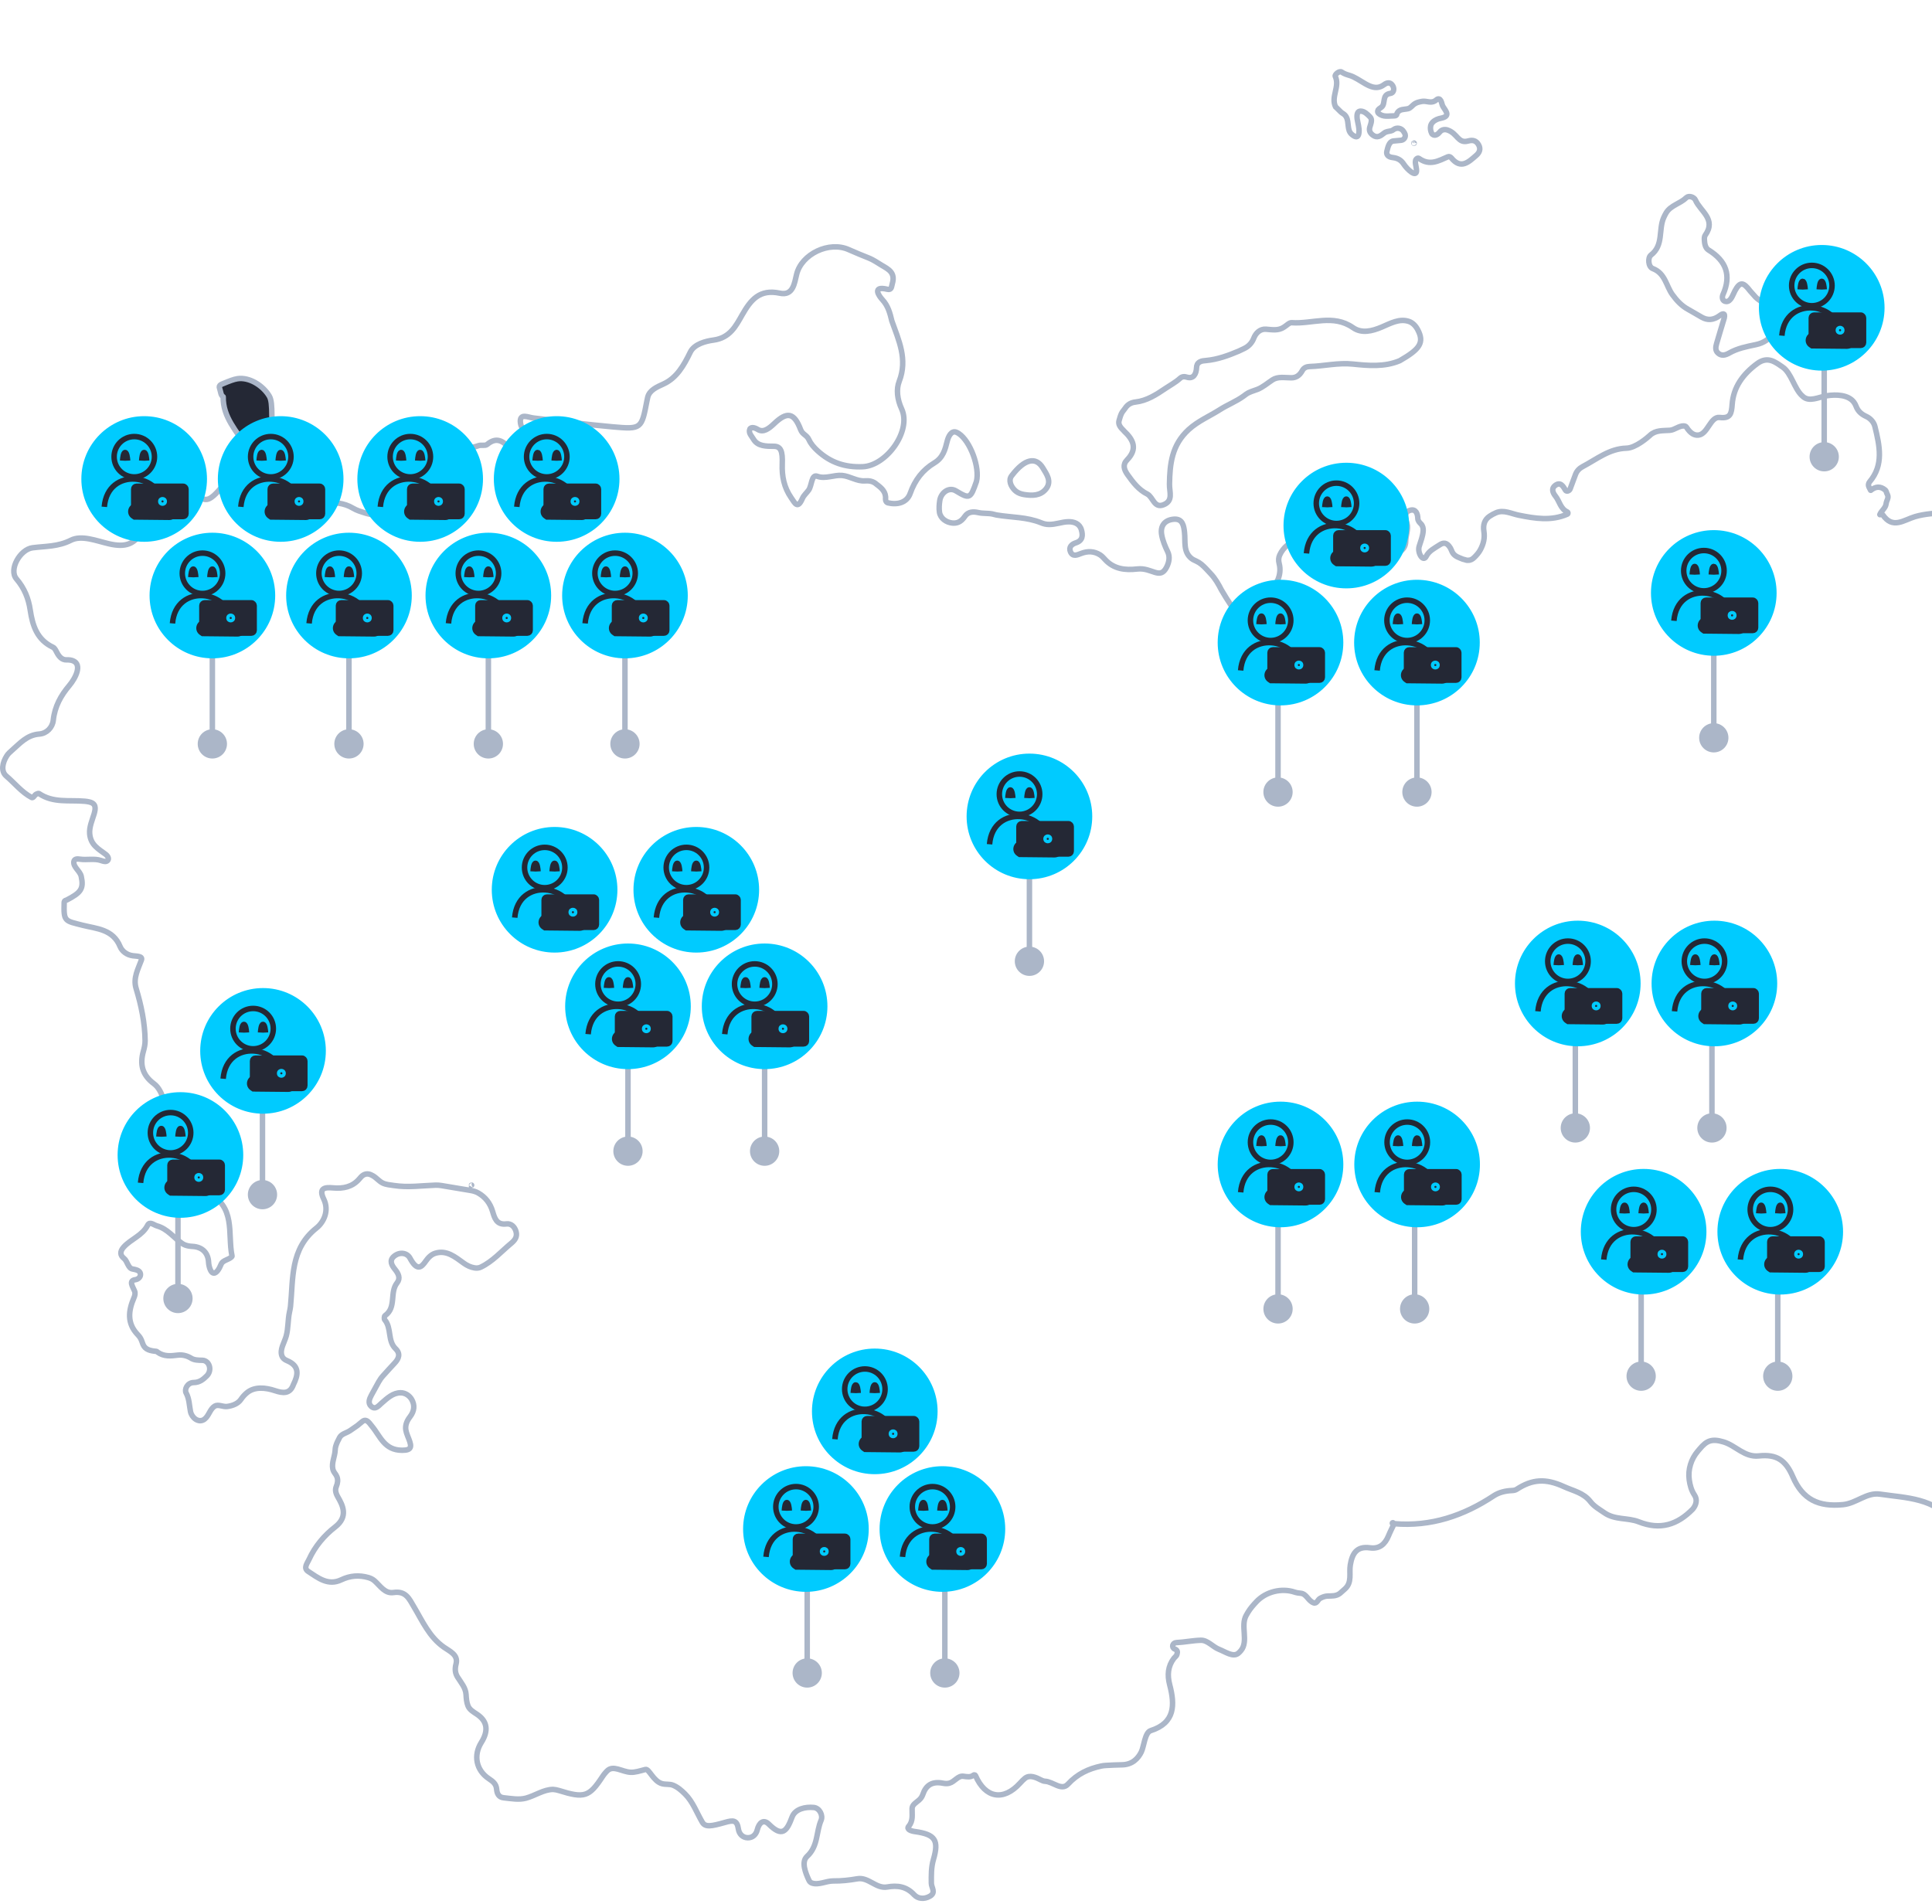 <svg width="352" height="347" viewBox="0 0 352 347" fill="none" xmlns="http://www.w3.org/2000/svg">
<path d="M243.363 19.498C243.367 19.494 243.373 19.494 243.377 19.498C243.684 19.801 243.992 20.104 244.303 20.411C244.411 20.517 244.539 20.6 244.668 20.678C245.847 21.386 245.444 22.791 245.831 23.849C245.976 24.246 246.3 24.55 246.666 24.762C247.123 25.026 247.528 25.041 247.604 24.067C247.665 23.274 247.39 22.454 247.268 21.65C247.161 20.698 247.38 20.242 247.905 20.25C248.594 20.26 249.134 20.821 249.619 21.311V21.311C250.091 21.788 249.763 22.512 249.577 23.157C249.434 23.654 249.498 24.143 250.088 24.596C250.897 25.224 251.519 24.789 252.197 24.238C252.513 23.982 252.994 23.939 253.437 23.845C253.597 23.811 253.745 23.734 253.873 23.633V23.633C254.468 23.162 255.342 23.32 255.735 23.969C255.795 24.067 255.854 24.166 255.914 24.264C255.997 24.402 256.039 24.559 256.036 24.719V24.719C256.029 25.157 255.695 25.52 255.26 25.562C254.782 25.609 254.305 25.654 253.827 25.697V25.697C253.078 25.822 252.861 26.832 252.681 27.57C252.54 28.143 252.858 28.607 253.739 28.704C254.774 28.817 255.342 29.278 255.738 29.885C256.392 30.89 258.016 32.36 258.083 31.162V31.162C258.129 30.363 257.508 29.232 258.216 28.859C258.326 28.801 258.448 28.803 258.579 28.897C260.513 30.269 262.135 29.287 263.813 28.562C264.024 28.47 264.267 28.599 264.422 28.77V28.77C266.167 30.918 267.577 29.524 268.97 28.308C269.565 27.79 269.829 27.14 269.378 26.358C268.937 25.593 268.293 25.466 267.505 25.686V25.686C265.612 26.212 265.594 24.324 263.733 23.693V23.693C263.235 23.522 262.67 23.618 262.34 24.035C262.052 24.4 261.593 24.755 261.162 24.581V24.581C261.026 24.526 260.91 24.43 260.846 24.298C260.635 23.857 260.575 23.414 260.654 22.972C260.754 22.406 261.238 22.013 261.761 21.772V21.772C262.002 21.661 262.263 21.593 262.524 21.541C264.335 21.177 263.435 20.266 262.919 19.434C262.716 19.106 262.701 18.698 262.521 18.357C262.349 18.032 262.05 17.883 261.707 18.192C260.952 18.878 260.183 18.469 259.442 18.454C259.128 18.447 258.817 18.522 258.512 18.598C258.19 18.679 257.892 18.804 257.632 18.998C257.263 19.272 256.994 19.694 256.548 19.804C255.833 19.98 254.965 19.819 254.541 20.631C254.511 20.688 254.5 20.754 254.493 20.818V20.818C254.469 21.011 254.27 21.111 254.075 21.109C253.068 21.095 251.996 21.413 251.141 20.632C251.025 20.526 250.998 20.357 251.026 20.202V20.202C251.049 20.073 251.112 19.953 251.217 19.876C251.369 19.764 251.52 19.654 251.674 19.541C252.533 18.924 251.685 17.239 253.309 17.024C253.909 16.947 254.08 16.253 253.788 15.692C253.403 14.948 252.764 14.981 252.175 15.422C251.974 15.572 251.772 15.687 251.57 15.772C249.695 16.562 247.83 14.317 245.879 13.742C245.371 13.592 244.87 13.432 244.454 13.137C244.025 12.834 243.138 13.605 243.276 13.902C244.166 15.787 242.419 17.66 243.347 19.496C243.35 19.502 243.358 19.503 243.363 19.498V19.498ZM257.65 26.098C257.649 26.099 257.648 26.099 257.646 26.1C257.643 26.1 257.635 26.102 257.627 26.103C257.614 26.106 257.602 26.094 257.605 26.081V26.081C257.608 26.066 257.633 26.061 257.642 26.075C257.646 26.079 257.649 26.084 257.651 26.089C257.653 26.092 257.652 26.095 257.65 26.098V26.098Z" stroke="#ABB6C8" stroke-miterlimit="10"/>
<path d="M300.776 46.493C300.776 46.495 300.775 46.496 300.774 46.498C300.203 46.935 300.265 48.611 301.134 48.941C303.403 49.805 303.557 52.102 304.702 53.682C305.525 54.818 306.407 55.732 307.528 56.349C308.376 56.815 309.208 57.33 310.052 57.804C311.058 58.368 312.132 58.399 313.348 57.487C313.794 57.151 314.377 56.909 314.152 57.939C313.689 59.486 313.21 61.028 312.764 62.575C312.588 63.192 312.461 63.858 313.023 64.348C313.672 64.921 314.377 64.712 315.038 64.337C316.558 63.467 318.215 63.154 319.917 62.795C322.895 62.171 324.108 59.737 322.992 57.262C322.839 56.923 322.615 56.623 322.377 56.339C322.002 55.89 321.62 55.448 321.147 55.109C320.716 54.8 320.253 54.53 319.878 54.156V54.156C319.543 53.781 319.207 53.401 318.871 53.027C317.636 51.39 317.027 51.271 316.1 52.986C315.69 53.746 315.356 54.986 314.493 54.943V54.943C313.766 54.904 313.716 54.128 313.909 53.693C315.49 50.163 314.493 47.526 311.283 45.554V45.554C310.684 45.193 310.552 44.344 310.528 43.645C310.518 43.334 310.544 43.05 310.688 42.85C312.753 39.948 309.779 38.495 308.909 36.468C308.661 35.89 307.687 35.582 307.235 36.022C306.139 37.099 304.41 37.399 303.574 38.766C303.393 39.062 303.241 39.377 303.101 39.695C302.147 41.869 303.127 44.707 300.778 46.489C300.777 46.49 300.776 46.491 300.776 46.493V46.493Z" stroke="#ABB6C8" stroke-miterlimit="10"/>
<path d="M184.122 87.026C183.778 87.885 184.384 88.938 185.106 89.517C185.537 89.863 186.093 90.034 186.601 90.114C188.011 90.34 189.586 90.368 190.599 89.057C191.667 87.68 190.659 86.364 190.01 85.279C188.721 83.132 186.656 83.655 184.415 86.568C184.28 86.72 184.183 86.873 184.122 87.026Z" stroke="#ABB6C8" stroke-miterlimit="10"/>
<path d="M254.004 277.638C253.657 278.376 253.277 279.108 252.969 279.863C252.341 281.382 251.322 282.275 249.588 282.032C247.154 281.691 246.355 283.106 246.014 285.177C245.772 286.647 246.399 288.337 245.012 289.549C244.714 289.808 244.417 290.072 244.12 290.336C243.445 290.859 242.661 290.791 241.893 290.817C241.428 290.833 240.986 290.995 240.573 291.212V291.212C240.089 291.416 239.946 292.302 239.312 292.049V292.049C238.298 291.655 238.051 290.398 236.966 290.31C236.59 290.279 236.223 290.222 235.876 290.105V290.105C233.51 289.313 230.665 290.01 228.947 291.819C228.373 292.423 227.822 293.043 227.39 293.756C227.275 293.947 227.163 294.14 227.053 294.335C225.965 296.263 227.517 299.062 226.091 300.755V300.755C225.933 300.943 225.772 301.115 225.607 301.248C224.658 302.016 223.254 300.974 222.115 300.535V300.535C220.942 300.084 220.037 298.845 218.781 298.875C217.292 298.91 215.816 299.236 214.324 299.301C213.603 299.332 213.385 300.221 214.057 300.484V300.484C214.503 300.659 214.578 300.951 214.444 301.411C214.414 301.515 214.37 301.616 214.309 301.704C214.189 301.874 214.004 301.992 213.879 302.158C212.785 303.61 212.643 305.192 213.117 307.005C214.059 310.595 214.136 313.921 209.654 315.342V315.342C208.581 315.684 208.433 318.215 207.94 319.227C207.381 320.373 206.326 321.564 204.356 321.57C203.412 321.575 202.468 321.637 201.524 321.683C201.232 321.697 200.941 321.728 200.655 321.789C198.326 322.286 196.304 323.216 194.576 325.094C193.403 326.372 191.85 324.637 190.402 324.566C190.166 324.555 189.933 324.472 189.702 324.352C188.723 323.845 187.607 323.345 186.742 324.029C186.43 324.276 186.143 324.582 185.843 324.913C182.816 328.245 179.508 327.636 177.736 323.54C177.7 323.455 177.616 323.398 177.524 323.398V323.398C177.47 323.398 177.417 323.419 177.373 323.452C176.811 323.887 176.164 323.742 175.526 323.655C174.52 323.518 173.935 324.665 172.953 324.923C172.587 325.019 172.185 324.999 171.806 324.924C169.762 324.522 168.682 325.346 168.132 326.977C167.997 327.376 167.751 327.733 167.431 328.007V328.007C166.927 328.44 166.205 328.837 166.181 329.501C166.141 330.59 166.433 331.744 165.562 332.771C165.099 333.321 165.964 333.635 166.702 333.734C170.375 334.246 171.096 335.293 170.072 338.8C169.642 340.254 169.675 341.686 169.686 343.14C169.692 343.96 170.606 344.863 169.372 345.541C168.354 346.102 167.23 345.981 166.564 345.26C165.154 343.723 163.508 343.503 161.646 343.833V343.833C159.603 344.194 158.231 341.975 156.188 342.338C154.747 342.594 153.296 342.75 151.827 342.733C150.51 342.718 149.13 343.556 147.893 343.101C147.684 343.024 147.506 342.866 147.379 342.594C146.751 341.262 145.958 339.252 147.037 338.261C149.08 336.383 148.673 333.828 149.598 331.686C149.983 330.799 149.339 329.45 148.265 329.345C146.74 329.197 144.862 329.593 144.306 331.102C143.342 333.707 142.494 334.797 140.077 332.385C139.091 331.405 138.282 332.159 137.973 333.398C137.753 334.285 137.131 334.88 136.217 334.858C135.286 334.836 134.664 334.142 134.537 333.294C134.284 331.592 133.574 331.642 132.087 332.066C129.546 332.787 128.502 332.969 127.951 332.027C126.939 330.297 126.231 328.282 124.803 326.876C124.15 326.234 123.474 325.628 122.615 325.285C121.998 325.039 121.294 325.183 120.652 325.014C119.008 324.581 118.272 322.241 117.588 322.418C116.575 322.684 115.687 322.979 114.863 322.93C113.284 322.837 111.719 321.562 110.609 322.687C110.537 322.76 110.466 322.834 110.396 322.91C110.163 323.16 109.956 323.434 109.769 323.719C107.341 327.422 106.469 327.701 101.849 326.258C101.499 326.149 101.136 326.075 100.77 326.052V326.052V326.052C99.041 326.063 97.499 327.191 95.83 327.644C94.55 327.991 93.124 327.721 91.734 327.572C90.842 327.473 90.544 326.785 90.484 326.003C90.407 325.067 89.818 324.599 89.091 324.12C86.75 322.572 86.211 319.857 87.692 317.501C89.056 315.332 88.787 313.615 86.885 312.35C86.256 311.932 85.557 311.539 85.271 310.84C85.002 310.181 84.956 309.466 84.913 308.75C84.84 307.54 84.011 306.61 83.366 305.584C82.97 304.955 82.82 304.21 83.088 303.205C83.534 301.537 81.965 300.904 80.875 300.138C78.226 298.288 76.976 295.402 75.407 292.765C74.548 291.311 73.947 289.841 71.684 290.177C70.121 290.405 69.296 288.981 68.239 288.043C67.916 287.757 67.523 287.566 67.108 287.448C65.445 286.976 63.812 287.079 62.18 287.858C59.779 289.004 57.962 287.517 56.161 286.338C55.214 285.722 55.99 284.846 56.304 284.147C57.378 281.773 59.118 279.73 61.056 278.238C63.534 276.327 62.406 274.24 61.563 272.776C61.056 271.895 61.07 271.352 61.285 270.83C61.52 270.258 61.612 269.633 61.378 269.06V269.06C61.286 268.834 61.146 268.63 61.001 268.433C60.814 268.179 60.693 267.922 60.637 267.661C60.389 266.521 61.022 265.376 61.067 264.21C61.075 263.991 61.102 263.774 61.161 263.563C61.323 262.983 61.597 262.444 61.882 261.914V261.914C62.237 261.256 63.143 261.113 63.76 260.691C64.167 260.411 64.575 260.132 64.982 259.852C65.359 259.592 65.678 259.255 66.05 258.987C66.29 258.815 66.535 258.74 66.793 258.869C67.211 259.078 67.465 259.516 67.765 259.873C69.271 261.664 69.997 264.257 73.27 264.257C73.73 264.258 74.061 264.214 74.298 264.132C75.529 263.704 74.161 261.887 73.946 260.601C73.814 259.817 74.033 259.017 74.685 258.177C75.537 257.075 75.58 256.01 75.017 255.015C74.61 254.295 73.849 253.789 73.021 253.78C71.605 253.765 70.555 254.766 69.465 255.721C68.969 256.162 68.38 256.938 67.626 256.256C66.993 255.677 67.301 254.901 67.648 254.246C68.08 253.428 68.534 252.618 68.983 251.809C69.216 251.391 69.497 251 69.821 250.647C69.843 250.622 69.866 250.598 69.889 250.573C70.561 249.84 71.216 249.091 71.899 248.376C72.692 247.538 72.995 246.646 72.075 245.754C70.572 244.301 71.387 242.004 70.093 240.479C69.972 240.336 70.01 239.818 70.148 239.725C72.273 238.243 70.952 235.523 72.334 233.766C73.017 232.896 72.587 232.07 71.971 231.299C71.376 230.561 70.858 229.691 71.8 228.904C72.819 228.056 74.173 228.265 74.696 229.245C75.998 231.682 76.787 230.918 77.552 229.817C77.999 229.176 78.555 228.586 79.303 228.356C81.38 227.717 82.928 229.04 84.523 230.186C85.1 230.6 85.758 230.913 86.46 231.023C86.848 231.083 87.238 231.075 87.637 230.87C89.79 229.829 91.343 228.023 93.144 226.536C93.832 225.963 94.272 225.341 94.025 224.427C93.788 223.535 93.127 222.896 92.263 223.012C90.423 223.254 90.087 221.85 89.746 220.727C89.28 219.183 88.412 218.119 87.139 217.381C86.697 217.125 86.198 216.989 85.693 216.905C83.939 216.613 82.186 216.317 80.432 216.025C80.075 215.966 79.712 215.937 79.35 215.95C76.835 216.037 74.332 216.409 71.8 216.018C71.062 215.904 70.33 215.866 69.705 215.552C69.062 215.228 68.592 214.624 67.974 214.257C67.423 213.929 66.853 213.738 66.21 214.1C65.878 214.287 65.649 214.606 65.395 214.89C64.169 216.265 62.548 216.618 60.682 216.448C59.212 216.316 57.989 216.442 58.986 218.491C59.999 220.567 59.013 222.681 57.664 223.755C52.84 227.584 53.438 232.946 52.93 238.031C52.895 238.378 52.818 238.718 52.744 239.059C52.433 240.496 52.536 242.028 52.145 243.443C51.812 244.646 50.928 245.894 51.365 247.063C51.502 247.427 51.784 247.736 52.339 247.946C54.602 248.904 54.344 250.518 53.457 252.285C52.829 254.069 51.486 253.855 50.137 253.409V253.409C48.384 252.821 46.371 252.606 44.961 253.801C44.574 254.128 44.215 254.511 43.898 254.984C43.373 255.759 42.403 256.149 41.364 256.28C40.637 256.371 39.755 255.835 39.126 256.21V256.21C38.264 256.725 38.083 257.937 37.296 258.561C37.244 258.603 37.189 258.641 37.133 258.675C36.14 259.283 34.936 258.336 34.707 257.195C34.482 256.075 34.492 254.88 33.914 253.822C33.556 253.166 34.129 251.933 35.28 251.916C36.371 251.904 37.05 251.331 37.691 250.686C38.114 250.26 38.296 249.643 38.178 249.055V249.055C38.047 248.397 37.544 247.877 36.873 247.861C36.117 247.843 35.352 247.866 34.674 247.395V247.395C33.983 247.007 33.197 246.82 32.41 246.917C31.149 247.071 29.89 247.224 28.72 246.388C28.699 246.374 28.681 246.355 28.666 246.335V246.335C28.624 246.277 28.56 246.241 28.489 246.234C27.43 246.135 26.436 245.952 26.046 244.942C25.88 244.514 25.756 244.065 25.5 243.685V243.685C25.387 243.517 25.254 243.361 25.113 243.215C23.09 241.111 23.391 238.809 24.416 236.443C24.585 236.052 24.681 235.624 24.515 235.233C24.149 234.371 23.416 233.349 24.653 233.178C25.224 233.099 25.701 232.62 25.581 232.057V232.057C25.452 231.456 24.71 231.335 24.107 231.217C23.34 231.068 23.186 229.757 22.603 229.306C21.887 228.755 21.788 228.061 22.543 227.224C23.875 225.754 25.94 225.143 26.91 223.232C27.284 222.5 28.027 223.21 28.611 223.375C30.511 223.907 31.654 225.512 33.177 226.57C33.537 226.82 33.956 226.961 34.387 227.038V227.038C34.632 227.081 34.882 227.097 35.13 227.113C36.882 227.227 37.923 228.301 38.005 230.011C38.016 230.217 38.042 230.409 38.081 230.588C38.533 232.66 39.517 232.284 40.305 230.315V230.315C40.563 229.67 41.615 229.535 42.136 229.075C42.23 228.991 42.287 228.915 42.273 228.854C41.414 224.735 43.099 219.724 37.598 217.241C35.439 216.272 36.012 213.204 35.368 211.117C34.905 209.62 34.586 207.852 33.529 206.982C31.298 205.143 30.599 202.67 29.751 200.198C29.382 199.118 28.898 198.094 28.027 197.45C25.833 195.82 25.493 193.83 26.112 191.596C26.292 190.949 26.446 190.29 26.438 189.618C26.396 186.365 25.738 183.207 24.795 180.098C24.222 178.21 25.164 176.574 25.764 174.928V174.928C26.029 174.194 24.958 174.25 24.185 174.147C23.106 174.002 22.228 173.325 21.877 172.466C20.582 169.3 17.587 169.234 15.136 168.612C11.781 167.759 11.591 167.969 11.693 164.454C11.698 164.31 11.753 164.143 11.887 164.089V164.089C11.976 164.053 12.066 164.039 12.152 163.995C14.731 162.661 15.296 161.947 14.8 159.682C14.583 158.695 13.315 157.998 13.457 156.998V156.998C13.539 156.436 14.162 156.491 14.558 156.552C15.839 156.742 17.185 156.377 18.437 156.805C18.828 156.938 19.297 157.096 19.596 156.811V156.811C19.93 156.494 19.643 155.973 19.277 155.693C18.017 154.726 16.534 154.029 16.342 151.948V151.948C16.11 149.484 18.71 146.719 16.305 146.134C16.008 146.062 15.72 146.019 15.467 145.996C12.625 145.737 9.712 146.365 7.113 144.597C7.012 144.531 6.811 144.611 6.593 144.715C6.282 144.863 6.063 145.484 5.764 145.313V145.313C3.947 144.355 2.675 142.708 1.149 141.409C0.128 140.542 0.43 138.963 1.258 137.689C1.495 137.325 1.82 137.031 2.148 136.747C3.63 135.463 4.908 133.912 7.168 133.749C8.512 133.65 9.564 132.554 9.707 131.232C9.98 128.692 11.118 126.703 12.618 124.924C13.803 123.52 15.002 121.075 13.294 120.399C12.988 120.278 12.613 120.219 12.152 120.236C11.232 120.269 10.709 119.575 10.312 118.798C10.147 118.479 9.949 118.077 9.657 117.939C6.761 116.574 5.935 114.041 5.5 111.122C5.197 109.074 4.459 107.196 3 105.489C1.546 103.793 3.66 100.103 5.929 99.811C8.27 99.508 10.56 99.63 12.912 98.44C14.877 97.444 17.576 98.561 19.872 99.09C22.813 99.767 24.63 99.239 25.995 96.513C26.59 95.324 27.266 94.394 28.407 93.93C28.851 93.75 29.316 93.62 29.742 93.404C30.854 92.84 31.834 92.192 32.422 90.814C32.964 89.541 33.958 89.283 35.088 89.909C36.075 90.457 37.084 91.351 38.106 90.87C38.708 90.587 39.207 90.076 39.691 89.552C40.575 88.593 41.375 87.544 42.563 86.944C42.821 86.814 43.109 86.76 43.397 86.748V86.748C44.197 86.714 44.967 87.048 45.522 87.625C46.539 88.683 48.279 90.351 49.724 91.023C50.913 91.573 51.662 91.975 52.785 91.32C53.094 91.138 53.534 90.835 53.776 90.935C57.163 92.311 61.018 90.61 64.316 92.603C64.981 93.003 65.751 93.23 66.513 93.471C67.043 93.639 67.593 93.795 68.142 93.718C69.391 93.542 69.955 92.689 70.379 91.698C70.868 90.553 71.677 89.6 72.721 88.921C75.728 86.963 78.461 84.61 81.519 82.702C83.397 81.529 85.341 81.882 87.163 81.21C87.659 81.028 88.402 81.276 88.744 80.99C90.484 79.519 91.695 80.389 92.896 81.722V81.722C93.543 82.441 94.693 82.17 94.876 81.221C94.943 80.876 95.002 80.535 95.108 80.221C95.328 79.568 95.738 78.905 95.376 78.318C95.19 78.018 94.975 77.736 94.895 77.41C94.657 76.452 94.844 75.833 95.587 75.866C96.148 75.891 96.687 76.109 97.245 76.173C102.046 76.724 106.839 77.353 111.646 77.779C116.872 78.242 116.888 78.148 117.869 73.038C117.912 72.815 117.957 72.594 118.011 72.378C118.334 71.084 119.669 70.523 120.882 69.968C123.274 68.874 124.567 66.644 125.771 64.161C126.492 62.68 128.612 62.151 129.983 61.97C132.99 61.568 134.064 59.409 135.226 57.366C136.795 54.613 138.408 52.641 142.081 53.423C144.499 53.941 144.747 51.612 145.138 49.998C146.035 46.281 151.074 43.864 154.664 45.499C155.869 46.046 157.102 46.535 158.333 47.03C159.156 47.361 159.892 47.889 160.654 48.343C161.843 49.051 163.17 49.657 162.577 51.672C162.423 52.179 162.472 52.9 161.691 52.713C158.75 52.008 160.204 54.002 160.738 54.574C161.817 55.731 162.148 57.074 162.489 58.478C163.75 62.036 165.396 65.455 163.833 69.481C163.265 70.934 163.469 72.768 164.273 74.508C166.118 78.49 161.531 84.861 157.181 85.043C153.932 85.18 151.299 84.277 148.959 82.135C148.296 81.527 147.734 80.887 147.395 80.137C146.97 79.195 146.232 79.235 145.864 78.269V78.269C144.675 75.147 143.392 74.965 141.063 77.179C140.102 78.088 139.094 78.894 138.048 78.243C137.436 77.863 136.643 77.706 136.553 78.42V78.42C136.516 78.712 136.607 79.006 136.769 79.251C136.971 79.557 137.167 79.868 137.373 80.171C138.147 81.305 139.596 81.322 140.969 81.317C142.261 81.313 142.611 82.224 142.522 84.525C142.439 86.799 142.847 88.809 144.141 90.692C144.851 91.722 145.325 92.829 146.195 90.825C146.437 90.257 146.966 89.817 147.335 89.299C147.935 88.451 147.825 86.381 148.899 86.783C150.362 87.331 151.974 86.497 153.425 86.633C154.862 86.767 156.108 87.715 157.549 87.62C158.31 87.57 159.055 87.639 159.73 88.264C160.639 88.933 161.455 89.658 161.34 90.92C161.333 90.995 161.342 91.071 161.36 91.144V91.144C161.414 91.362 161.545 91.572 161.764 91.624C163.531 92.039 165.24 91.583 165.832 89.905C166.702 87.443 168.117 85.615 170.237 84.343C171.838 83.383 172.204 81.886 172.576 80.383C172.793 79.504 173.339 78.439 174.193 78.742C174.354 78.799 174.515 78.885 174.675 78.991C176.79 80.389 178.557 85.186 177.902 87.735C176.806 90.891 176.674 90.957 174.158 89.442V89.442C172.904 88.686 171.453 89.746 171.224 91.192C171.115 91.878 171.064 92.628 171.162 93.315C171.323 94.439 172.386 95.192 173.517 95.301C174.317 95.377 175.074 95.151 175.793 94.09C176.384 93.217 177.326 93.186 178.282 93.406C179.109 93.597 179.984 93.484 180.816 93.654V93.654C181.064 93.704 181.315 93.796 181.564 93.838C184.268 94.293 187.074 94.192 189.67 95.251C189.895 95.343 190.125 95.422 190.361 95.476V95.476C191.469 95.73 192.633 95.364 193.752 95.159C194.052 95.104 194.355 95.078 194.653 95.07C195.672 95.043 196.696 95.4 197.021 96.524C197.308 97.521 197.313 98.495 195.991 98.919C195.276 99.151 194.653 99.685 195.039 100.56C195.457 101.507 196.283 101.111 196.922 100.863C198.205 100.363 199.359 100.429 200.428 101.105C200.799 101.339 201.084 101.681 201.383 102.001C202.937 103.662 204.953 103.939 207.209 103.677V103.677C209.856 103.367 211.335 105.728 212.545 103.353C213.008 102.443 213.194 101.448 212.743 100.522C212.269 99.547 211.84 98.512 211.652 97.454C211.366 95.836 212.181 94.762 213.822 94.608C215.485 94.453 215.683 95.841 215.81 96.986C215.998 98.665 215.55 100.521 217.061 101.746C217.334 101.967 217.664 102.102 217.98 102.254C218.302 102.408 218.602 102.591 218.872 102.811C219.508 103.331 220.05 103.973 220.614 104.57C221.419 105.421 221.996 106.445 222.539 107.499C224.813 111.458 227.952 114.971 228.723 119.69C228.795 120.142 228.861 120.665 229.351 120.808C229.924 120.979 230.006 120.373 230.281 120.048C232.352 117.614 230.931 114.872 230.309 112.647C229.714 110.511 228.85 109.376 231.201 107.713C232.462 106.821 233.613 104.789 233.057 102.686C232.901 102.1 232.948 101.589 233.158 101.13C233.467 100.454 233.939 99.826 234.514 99.356C234.93 99.015 235.441 98.815 235.986 98.716C239.026 98.159 240.909 96.298 242.407 93.694C243.481 91.821 244.252 89.404 247.181 89.404C247.517 89.404 247.831 88.396 248.189 87.878V87.878C249.944 85.336 253.533 93.565 253.074 96.62C252.806 98.405 251.307 100.324 248.514 102.752C248.094 103.183 247.721 103.619 247.843 104.093C247.972 104.599 248.656 104.592 249.104 104.322V104.322C249.292 104.209 249.444 104.048 249.566 103.865C250.864 101.929 253.178 101.555 255.05 100.501C255.737 100.115 256.113 99.406 256.114 98.618V98.618C256.115 97.56 256.637 96.414 256.352 95.395C256.336 95.339 256.319 95.284 256.3 95.23C255.976 94.288 255.816 93.314 256.917 92.983C257.947 92.675 258.294 93.594 258.321 94.464C258.335 94.924 258.622 95.186 258.887 95.456C259.21 95.785 259.327 96.25 259.298 96.71C259.236 97.694 258.853 98.614 258.565 99.552C258.201 100.739 259.294 102.487 259.847 101.376V101.376C260.351 100.364 261.343 99.906 262.289 99.287C262.921 98.873 263.557 98.741 264.212 99.79C264.399 100.09 264.49 100.443 264.677 100.743C265.094 101.411 265.868 101.611 266.569 101.904C266.646 101.936 266.733 101.944 266.815 101.961V101.961C267.007 102.001 267.194 102.113 267.389 102.094C267.421 102.091 267.453 102.088 267.484 102.086C267.971 102.098 268.298 101.866 268.592 101.582C269.032 101.156 269.442 100.684 269.73 100.143C270.272 99.127 270.555 98.05 270.359 96.821C270.169 95.631 270.478 94.671 271.412 94.055C271.787 93.808 272.186 93.587 272.601 93.416C273.991 92.844 275.347 93.605 276.703 93.875C279.68 94.472 282.647 94.972 285.567 93.682C285.643 93.648 285.68 93.563 285.676 93.479V93.479C285.673 93.394 285.629 93.309 285.551 93.275C284.313 92.733 284.148 91.342 283.404 90.412C282.903 89.784 282.606 89.018 283.327 88.473C284.28 87.746 284.77 88.534 285.199 89.299V89.299C285.39 89.638 285.931 89.462 286.066 89.097C286.394 88.213 286.723 87.327 287.053 86.442C287.283 85.825 287.756 85.333 288.339 85.028C290.908 83.681 293.222 81.741 296.328 81.667C298.025 81.626 300.234 79.669 300.543 79.388C300.568 79.365 300.592 79.342 300.617 79.318C301.654 78.347 302.965 78.495 304.218 78.407C305.117 78.344 305.876 77.572 306.776 77.609C306.989 77.618 307.169 77.693 307.27 77.851C308.018 79.022 308.742 79.358 309.455 79.277C311.157 79.086 311.622 75.858 313.322 76.067V76.067C315.277 76.303 315.469 75.367 315.591 73.693C315.816 70.538 317.54 68.192 320.123 66.27C322.094 64.805 323.471 66.001 324.787 66.887V66.887C326.369 67.958 326.911 70.836 328.334 72.112C328.374 72.148 328.414 72.185 328.454 72.223C329.644 73.341 331.389 72.333 332.854 72.107V72.107C334.53 71.852 336.708 71.912 337.745 73.253C337.913 73.47 338.055 73.726 338.168 74.024C338.515 74.943 339.148 75.483 340.029 75.885C340.795 76.237 341.406 76.926 341.599 77.719C342.456 81.216 343.238 84.729 340.638 87.792C340.415 88.055 340.355 88.426 340.511 88.734C340.612 88.935 340.713 89.136 340.816 89.336C340.819 89.343 340.828 89.347 340.836 89.344V89.344C340.838 89.344 340.839 89.343 340.841 89.341C341.73 88.622 342.609 88.561 343.473 89.287C343.553 89.355 343.619 89.441 343.649 89.542V89.542C343.711 89.75 343.793 89.957 343.89 90.152C344.082 90.54 343.925 90.92 343.763 91.3C343.684 91.483 343.66 91.684 343.624 91.88C343.486 92.629 342.77 93.074 342.496 93.75C342.494 93.757 342.503 93.765 342.51 93.765V93.765C342.518 93.765 342.518 93.773 342.513 93.779C342.513 93.779 342.512 93.78 342.512 93.78C342.508 93.786 342.513 93.792 342.52 93.791C342.696 93.767 342.949 93.695 342.997 93.765C344.836 96.496 346.83 94.751 348.922 94.134C350.718 93.605 352.661 93.534 354.545 93.341C355.696 93.225 356.467 93.804 356.709 94.954C356.958 96.151 357.506 96.642 358.44 96.301C358.844 96.154 359.174 95.688 359.595 95.597V95.597C360.41 95.422 361.093 96.201 361.926 96.188C364.899 96.141 366.196 94.431 365.619 91.265C365.42 90.175 365.42 89.101 366.076 88.126C367.117 86.835 367.897 87.137 368.632 87.709C369.539 88.414 370.641 88.687 371.776 88.513V88.513C372.789 88.358 373.724 87.828 374.726 87.618C376.738 87.195 379.38 88.271 379.798 90.142C380.123 91.595 380.58 92.697 382.028 93.297C382.876 93.644 383.119 94.431 383.097 95.334C383.024 98.536 385.963 101.903 389.223 102.543C389.631 102.623 390.071 102.651 390.443 102.467C391.148 102.118 391.034 101.34 390.894 100.588C390.63 99.162 390.332 97.741 389.997 96.331C389.82 95.593 389.666 94.883 390.294 94.305C391.043 93.611 391.825 93.969 392.574 94.327C392.899 94.481 393.168 94.751 393.493 94.905C395.096 95.648 396.594 96.249 397.216 93.683C397.358 93.1 397.809 92.591 398.244 92.079C398.575 91.688 398.91 91.262 399.398 91.103C399.676 91.013 399.962 90.984 400.252 90.984C401.312 90.985 402.309 90.616 402.992 89.806V89.806C403.152 89.629 403.317 89.459 403.477 89.288C403.598 89.156 403.692 88.985 403.84 88.897C406.524 87.308 406.697 87.117 404.1 85.475C403.706 85.227 403.269 85.052 402.861 84.828C401.958 84.331 401.752 83.594 402.286 82.602C402.424 82.346 402.57 82.092 402.739 81.856C403.409 80.918 404.594 80.161 403.003 78.6C402.122 77.741 403.67 76.838 404.628 76.821C406.528 76.793 407.888 75.99 409.176 74.679C410.691 73.143 412.937 73.457 414.815 72.812C415.333 72.636 415.889 72.906 416.148 73.506C416.401 74.095 416.126 75.202 417.304 74.932C418.108 74.751 417.849 73.87 418.003 73.297C418.692 70.758 420.514 69.607 422.932 69.145C423.382 69.059 423.782 69.027 424.134 69.051C426.296 69.197 428.321 72.188 430.217 71.138V71.138C430.95 70.736 431.776 70.389 432.563 70.868C435.438 72.625 437.387 70.532 437.993 68.616C439.234 64.689 442.251 62.71 445.095 60.428C445.309 60.257 445.537 60.098 445.801 60.026V60.026C447.503 59.398 449.193 59.326 450.867 60.263C451.302 60.582 451.913 60.808 452.139 61.237C453.314 63.455 454.777 63.798 456.418 63.126C457.504 62.68 458.194 61.648 458.704 60.59C460.274 57.33 462.498 54.534 465.311 52.217C466.759 51.028 467.018 49.805 466.55 48.126C466.231 46.997 465.966 45.785 467.013 44.778C467.574 44.233 467.822 43.12 468.835 43.396C469.849 43.676 470.845 44.629 470.647 45.565C470.047 48.385 471.908 47.724 473.153 47.349C474.298 47.008 476.319 47.322 476.413 45.934C476.528 44.266 474.535 44.012 473.208 43.5C472.53 43.236 471.776 43.137 471.137 42.806C468.384 41.386 468.191 39.926 470.52 37.839C473.268 35.383 475.196 32.344 477.233 29.315C479.452 26.022 482.8 23.594 486.413 22.201C490.075 20.791 493.065 18.417 496.429 16.617C499.238 15.119 502.189 13.979 504.998 12.52V12.52C507.015 11.47 508.415 11.18 509.244 9.062C510.062 6.97 511.735 4.916 513.649 4.155C514.414 3.847 515.262 3.737 516 3.39C517.481 2.69 519.177 0.185 520.378 1.76C521.525 3.261 522.898 5.054 523.028 7.155C523.113 8.524 523.603 9.691 524.798 10.366V10.366C525.724 10.889 526.303 12.303 527.302 12.668C527.332 12.679 527.363 12.689 527.394 12.698C527.744 12.795 528.082 12.57 528.433 12.477C528.994 12.327 529.323 12.721 529.541 13.401C530.18 15.4 528.709 18.572 526.683 19.232C525.686 19.563 524.805 19.97 524.172 20.774C522.856 22.459 521.496 23.577 519.056 22.812C517.272 22.25 517.123 23.737 517.019 25.152C516.809 27.933 515.796 28.605 512.999 28.445C512.063 28.39 510.416 27.674 510.245 29.084C510.08 30.455 511.705 30.323 512.768 30.488C513.07 30.538 513.324 30.873 513.599 31.077C514.012 31.43 514.42 31.777 514.833 32.123C515.937 33.239 516.719 34.287 517.182 35.337C518.237 37.734 520.847 40.014 523.01 41.49V41.49C524.188 42.537 525.411 41.656 526.628 41.617C528.753 41.551 531.16 40.472 532.569 43.357C533.539 45.345 533.544 46.738 531.424 47.861V47.861C529.797 48.717 529.341 50.848 529.568 52.672C530.178 57.593 530.117 62.574 530.578 67.507C530.67 68.489 531.065 69.409 531.497 70.297C532.349 72.052 532.59 73.952 532.388 75.968C532.261 77.212 532.702 78.286 533.478 79.272C533.913 79.822 534.409 80.478 533.775 81.243C533.214 81.915 532.498 82.509 531.644 82.096C529.756 81.182 528.748 82.102 527.828 83.583C526.127 86.326 524.866 89.068 526.165 92.438C526.688 93.793 526.457 95.208 524.32 94.266C523.99 94.123 523.66 93.853 523.34 94.178C522.955 94.575 523.07 95.114 523.373 95.428C524.794 96.898 523.957 97.752 522.68 98.694C520.598 100.23 520.422 102.08 522.074 104.101C523.643 106.028 525.086 107.923 524.794 110.726C524.623 112.35 526.209 113.391 527.437 113.952C528.268 114.332 528.637 113.893 528.952 113.318C529.557 112.214 530.802 110.816 531.843 111.524V111.524C532.663 112.02 533.225 112.785 533.484 113.644C534.255 116.221 535.46 117.89 538.599 117.24C540.02 116.943 540.89 118.275 541.512 119.382C542.096 120.428 541.215 121.172 540.455 121.618C539.062 122.438 539.183 123.369 539.822 124.602C540.851 126.59 542.3 128.066 544.579 128.297C546.309 128.474 547.267 129.437 547.795 130.869C548.418 132.548 546.925 133.022 545.918 133.76C543.968 135.192 544.029 139.079 546.033 141.051C546.419 141.436 546.865 141.794 547.344 142.047C549.486 143.182 551.176 144.008 548.164 146.469C546.578 147.769 546.997 150.082 548.869 151.761C553.354 155.785 552.897 161.045 552.251 166.304C552.249 166.316 552.232 166.318 552.227 166.306V166.306C552.225 166.299 552.217 166.297 552.21 166.3C551.387 166.729 550.882 166.299 550.384 165.845C550.094 165.581 549.712 165.463 549.323 165.419C547.025 165.158 545.471 163.363 543.787 162.125C541.953 160.781 540.141 159.415 538.236 158.154C534.089 155.401 530.102 152.439 525.879 149.768C521.061 146.712 518.384 141.497 517.151 135.775C517.013 135.159 517.041 134.3 516.644 133.975C513.661 131.534 515.559 129.281 516.539 126.994C516.779 126.432 516.85 125.816 516.813 125.205C516.422 118.754 513.892 112.714 512.982 106.353C512.704 104.415 510.593 102.649 512.476 100.598C512.575 100.491 512.6 100.335 512.57 100.192V100.192C512.566 100.17 512.564 100.147 512.564 100.124C512.579 99.448 512.593 98.769 512.608 98.09C512.622 97.4 512.531 96.698 512.137 96.131C511.73 95.546 511.192 94.977 510.828 94.615C510.569 94.358 510.123 94.178 510.006 94.525C509.875 94.91 509.94 95.531 509.509 95.551C509.216 95.565 508.897 95.619 508.77 95.883V95.883C508.759 95.907 508.749 95.931 508.742 95.956C508.155 97.876 508.292 99.829 508.555 101.766C508.83 103.784 508.902 105.741 507.724 107.533C507.72 107.539 507.714 107.544 507.707 107.546V107.546C507.703 107.548 507.7 107.55 507.697 107.552C506.392 108.642 505.429 107.64 504.384 107.126C504.039 106.956 503.71 106.735 503.501 106.412V106.412C503.29 106.085 502.928 105.872 502.656 105.594C502.012 104.939 501.752 103.576 501.215 104.14C500.113 105.29 497.938 104.927 497.586 107.075C497.283 108.908 494.871 110.241 495.713 112.3C496.358 113.864 496.33 115.483 496.809 116.981C497.371 118.721 497.498 120.379 497.2 122.091C496.842 124.134 497.872 125.841 498.434 127.642C498.913 129.189 500.031 128.22 500.923 127.934C501.639 127.703 502.432 127.537 502.977 128.171C503.107 128.322 503.202 128.478 503.26 128.635C503.641 129.652 502.495 130.623 501.754 131.417C500.792 132.448 499.559 133.266 499.342 134.151C498.819 136.293 497.409 137.703 496.65 139.542C496.314 140.357 495.912 140.979 494.992 141.133V141.133C492.177 141.853 489.8 139.011 487.239 140.383C487.112 140.452 486.984 140.52 486.857 140.588C485.656 141.231 484.65 142.376 485.199 143.623C485.246 143.729 485.295 143.835 485.344 143.942C485.708 144.724 485.532 145.462 484.772 145.831C482.861 146.756 481.027 148.154 479.772 149.542C475.9 153.821 469.452 155.071 466.892 160.743V160.743C466.535 161.541 466.431 162.425 466.616 163.28C467.048 165.281 467.324 167.26 465.476 169.014C465.223 169.256 465.173 169.972 465.333 170.335C467.205 174.636 464.469 178.375 463.929 182.373C463.857 182.912 463.571 183.491 463.687 183.981C464.893 189.157 462.828 193.579 460.845 198.133C460.519 198.885 458.48 200.764 460.21 201.806C460.919 202.233 461.818 202.211 462.608 201.963C463.05 201.824 463.469 201.625 463.841 201.294C464.903 200.348 465.778 200.323 466.533 200.893C467.323 201.489 467.915 202.197 468.623 201.505V201.505C469.955 200.204 471.565 203.682 473.426 203.647C473.722 203.641 474.057 203.505 474.452 203.166V203.166C474.837 202.842 475.024 202.327 474.923 201.835C474.887 201.659 474.845 201.484 474.788 201.316C473.709 198.16 474.86 196.431 478.279 196.156C479.838 196.029 481.424 196.189 482.789 196.938C483.374 197.258 483.967 197.447 484.568 197.562C486.238 197.881 487.868 196.937 488.858 195.556V195.556C490.521 193.672 490.779 192.119 487.993 191.002C486.996 190.6 486.396 189.482 486.958 188.507C487.652 187.307 488.725 188.144 489.596 188.54C491.225 189.278 491.963 190.996 493.164 192.18C494.763 193.763 496.982 194.977 498.123 197.003C498.914 198.406 499.542 199.977 500.776 201.011C505.493 204.966 510.214 208.924 514.931 212.879C515.581 213.424 516.204 214.08 516.334 214.918C516.444 215.628 516.188 216.04 515.754 216.307C514.301 217.202 512.494 218.021 512.857 219.689C512.964 220.177 513.179 220.658 513.522 221.134C514.08 221.909 514.227 222.752 514.25 223.615C514.29 225.052 514.729 226.455 515.802 227.412C518.096 229.46 520.748 230.862 523.946 231.409C525.499 231.674 526.595 233.034 526.743 234.493C526.878 235.796 526.324 236.004 525.608 235.78C524.918 235.563 524.265 235.181 523.542 235.196C523.457 235.198 523.372 235.202 523.287 235.208C522.005 235.303 520.949 236.499 521.559 237.631C521.762 238.008 522 238.376 522.123 238.772C522.452 239.818 523.24 241 521.85 241.668C521.578 241.798 521.27 241.822 520.97 241.797V241.797C520.56 241.762 520.16 241.631 519.846 241.365C518.786 240.466 518.1 239.268 517.443 238.051C516.022 235.451 514.596 232.847 513.175 230.248C512.377 228.474 511.363 226.905 509.557 225.963C509.1 225.727 508.527 225.308 508.406 224.868C506.986 219.614 502.74 215.996 500.537 211.206C500.322 210.738 500.044 210.344 499.724 210.001C497.718 207.848 493.592 208.939 494.389 211.772C494.598 212.517 494.9 213.255 495.163 213.964C496.27 216.944 498.654 219.262 499.904 222.224C501.903 226.966 504.948 231.151 503.213 237.092C502.288 240.27 502.839 244.251 503.456 247.869C504.017 251.173 504.348 254.559 503.313 257.88C501.611 264.604 501.369 271.559 499.987 278.332C498.948 283.428 493.656 287.802 489.125 287.717C488.259 287.701 487.368 287.607 486.554 287.903C485.364 288.335 484.528 289.1 484.557 290.87C484.568 291.691 483.814 292.511 483.478 293.359C482.96 294.687 482.305 295.793 480.669 294.863C479.133 293.993 479.573 292.754 480.289 291.564C481.224 290.015 482.107 288.469 481.453 286.7C481.263 286.186 480.879 285.778 480.532 285.355C478.811 283.26 478.372 280.288 476.011 278.607C475.366 278.15 475.35 277.01 475.851 276.592C478.07 274.725 478.505 270.683 482.586 271.057C483.505 271.146 484.276 270.562 484.182 269.576C483.687 264.35 484.309 258.937 481.633 254.075C481.33 253.524 481.253 252.957 481.726 252.577C483.533 251.118 482.409 249.895 481.512 248.59C480.289 246.806 478.99 246.746 477.949 248.612C476.826 250.622 474.326 251.806 474.474 254.615C474.518 255.452 473.478 255.832 472.784 256.272C471.253 257.241 469.419 257.511 467.932 258.728C466.704 259.73 463.494 257.786 463.103 255.942C462.787 254.441 462.261 253.196 461.016 252.585C460.234 252.202 459.313 252.445 458.444 252.377C457.988 252.341 457.538 252.217 457.09 252.026C454.557 250.958 452.029 250.936 449.419 251.883C447.817 252.464 446.166 252.653 444.758 251.509C444.465 251.271 444.241 250.962 444.028 250.651C442.252 248.048 439.985 245.867 437.954 243.519C435.862 241.101 433.362 238.91 431.594 236.151C430.267 234.08 428.119 233.111 425.735 233.144C419.958 233.227 414.132 233.128 409.176 237.004C408.047 237.885 407.276 238.893 406.489 240.011C405.665 241.178 406.147 241.747 406.985 242.246C407.197 242.372 407.393 242.52 407.56 242.701V242.701C407.771 242.928 408.036 243.098 408.304 243.251C409.719 244.059 410.005 245.545 409.683 246.916C408.945 250.066 408.367 253.282 406.957 256.239C406.428 257.555 406.88 258.689 407.508 259.857C408.367 261.443 408.158 262.858 406.484 263.827C405.845 264.196 405.261 264.593 404.854 265.242C402.899 268.348 399.975 268.91 396.715 268.045C394.672 267.5 392.777 267.434 390.872 268.387C390.008 268.822 389.182 268.8 388.256 268.387C385.085 266.961 382.364 267.66 380.734 270.738C379.556 272.957 377.871 274.306 375.657 274.995C373.665 275.613 371.952 276.61 370.343 277.842C370.092 278.033 369.802 278.225 369.507 278.336V278.336C368.771 278.611 367.958 278.498 367.179 278.598C363.647 279.054 360.136 278.966 356.665 277.693C356.4 277.627 356.015 277.649 355.894 277.478C352.54 272.908 347.353 272.963 342.518 272.252C340.09 271.894 338.234 273.926 335.789 274.163C331.312 274.598 328.432 273.244 326.631 269.053C325.354 266.079 323.707 264.94 320.447 265.286C317.832 265.562 316.273 263.425 314.043 262.742C311.802 262.054 310.882 262.594 309.704 263.981C309.581 264.126 309.458 264.271 309.334 264.416C308.111 265.848 307.502 267.78 307.769 269.644C307.907 270.608 308.144 271.555 308.735 272.434C309.269 273.233 309.065 274.196 308.41 274.978C305.618 277.825 302.501 278.855 298.564 277.291C296.587 276.509 294.236 276.994 292.303 275.644C291.405 275.017 290.447 274.505 289.77 273.624C288.514 271.988 286.659 271.669 284.924 270.876C281.615 269.361 279.17 269.516 276.339 271.366C276.107 271.519 275.813 271.579 275.489 271.593C274.288 271.645 273.133 271.903 272.129 272.566C266.684 276.164 260.751 278.202 254.004 277.638ZM254.004 277.638C253.918 277.644 253.834 277.643 253.751 277.633C253.665 277.622 253.638 277.523 253.707 277.47V277.47C253.753 277.436 253.818 277.443 253.858 277.485C253.907 277.536 253.955 277.585 254.004 277.638ZM85.93 215.947V215.947C85.93 215.948 85.929 215.947 85.928 215.947C85.927 215.947 85.926 215.947 85.925 215.947C85.925 215.947 85.925 215.947 85.925 215.946L85.927 215.944C85.928 215.943 85.93 215.945 85.93 215.947Z" stroke="#ABB6C8" stroke-miterlimit="10"/>
<path d="M40.661 72.311C40.663 72.311 40.665 72.313 40.665 72.315C40.595 76.046 43.154 78.568 44.905 81.452C45.34 82.174 46.034 82.151 46.827 81.953C49.308 81.343 50.258 79.997 49.77 77.601C49.647 77.001 49.539 76.393 49.536 75.78C49.526 73.899 49.445 72.808 49.058 72.161C47.919 70.257 45.454 68.671 43.261 69.005C42.622 69.102 41.774 69.421 40.562 69.933C40.33 70.031 40.06 70.133 39.977 70.371C39.941 70.474 39.952 70.576 39.986 70.677C40.106 71.036 40.169 71.404 40.274 71.767C40.333 71.973 40.454 72.156 40.658 72.31C40.659 72.311 40.66 72.311 40.661 72.311Z" fill="#242835" stroke="#ABB6C8" stroke-miterlimit="10"/>
<path d="M204.759 78.497C204.763 78.506 204.769 78.515 204.776 78.522C206.492 80.115 207.315 81.781 205.343 83.803C204.495 84.673 204.792 85.582 205.436 86.49C206.433 87.894 207.457 89.255 209.054 90.037C210.09 90.609 210.282 92.636 211.967 91.98C213.818 91.264 213.047 89.657 213.074 88.219C213.135 84.563 213.476 81.094 216.571 78.269C218.283 76.709 220.382 75.84 222.257 74.643C223.618 73.775 225.245 73.142 226.55 72.192C226.711 72.075 226.87 71.954 227.031 71.836C227.643 71.386 228.405 71.225 229.111 70.944C230.107 70.547 230.931 69.815 231.828 69.225C232.829 68.565 234.071 68.835 235.269 68.837C236.043 68.838 236.738 68.51 237.276 67.52C237.562 66.991 238.052 66.804 238.647 66.782C241.268 66.705 243.812 66.055 246.516 66.341C249.319 66.633 252.265 66.892 255.029 65.725C258.72 63.609 259.534 62.413 258.301 60.077C257.945 59.401 257.403 58.8 256.677 58.561C254.951 57.992 253.328 58.927 251.758 59.59C249.958 60.356 248.091 60.807 246.505 59.7C242.893 57.184 239.049 59.078 235.338 58.797C234.897 58.764 234.413 59.315 233.95 59.596C232.907 60.31 231.764 60.069 230.638 59.985C229.604 59.908 228.792 60.668 228.423 61.636V61.636C228.113 62.447 227.505 63.109 226.722 63.484C226.382 63.648 226.042 63.81 225.701 63.974C223.786 64.783 221.844 65.496 219.765 65.689C219.367 65.726 218.951 65.746 218.602 65.943C218.16 66.192 218.027 66.55 218.009 66.951C217.956 68.184 217.433 69.084 216.252 68.727C215.828 68.599 215.4 68.561 214.974 68.952C214.21 69.654 213.262 70.151 212.395 70.739C210.663 71.912 208.957 73.021 206.878 73.258C206.15 73.341 205.484 73.628 204.972 74.424C204.773 74.733 204.483 75.006 204.327 75.34V75.34C204.134 75.752 204.012 76.202 203.886 76.639C203.678 77.358 204.178 77.925 204.743 78.474C204.75 78.48 204.755 78.488 204.759 78.497V78.497Z" stroke="#ABB6C8" stroke-miterlimit="10"/>
<circle cx="245.294" cy="95.763" r="10.945" fill="#00CBFF" stroke="#00CBFF"/>
<circle cx="243.491" cy="91.713" r="3.678" stroke="#242835"/>
<path d="M242.271 92.421C242.245 91.928 242.117 90.942 241.818 90.942C241.518 90.942 241.395 91.928 241.372 92.421" stroke="#242835"/>
<path d="M245.742 92.421C245.716 91.928 245.588 90.942 245.288 90.942C244.989 90.942 244.866 91.928 244.842 92.421" stroke="#242835"/>
<path d="M238.029 100.84C238.647 93.427 248.7 94.744 248.7 100.84" stroke="#242835"/>
<path d="M243.676 102.771L243.536 102.677M243.536 102.677L243.309 102.525C242.488 101.974 242.878 100.694 243.866 100.694H249.807C250.04 100.694 250.267 100.776 250.446 100.926L250.504 100.974C251.227 101.575 250.795 102.752 249.854 102.742L243.536 102.677Z" stroke="#242835"/>
<rect x="243.391" y="97.095" width="9.514" height="5.511" rx="0.5" fill="#242835" stroke="#242835"/>
<circle cx="248.633" cy="99.85" r="0.5" stroke="#00CBFF" stroke-width="0.622"/>
<circle cx="126.861" cy="162.126" r="10.945" fill="#00CBFF" stroke="#00CBFF"/>
<circle cx="125.057" cy="158.075" r="3.678" stroke="#242835"/>
<path d="M123.838 158.782C123.811 158.289 123.684 157.304 123.384 157.304C123.084 157.304 122.962 158.289 122.938 158.782" stroke="#242835"/>
<path d="M127.309 158.782C127.282 158.289 127.154 157.304 126.855 157.304C126.555 157.304 126.432 158.289 126.409 158.782" stroke="#242835"/>
<path d="M119.596 167.202C120.214 159.788 130.266 161.105 130.266 167.202" stroke="#242835"/>
<path d="M125.243 169.133L125.103 169.039M125.103 169.039L124.875 168.887C124.055 168.336 124.444 167.056 125.432 167.056H131.373C131.607 167.056 131.833 167.138 132.013 167.287L132.071 167.336C132.794 167.937 132.362 169.114 131.421 169.104L125.103 169.039Z" stroke="#242835"/>
<rect x="124.957" y="163.457" width="9.514" height="5.511" rx="0.5" fill="#242835" stroke="#242835"/>
<circle cx="130.2" cy="166.213" r="0.5" stroke="#00CBFF" stroke-width="0.622"/>
<circle cx="26.267" cy="87.275" r="10.945" fill="#00CBFF" stroke="#00CBFF"/>
<circle cx="24.467" cy="83.226" r="3.678" stroke="#242835"/>
<path d="M23.248 83.934C23.222 83.441 23.094 82.455 22.794 82.455C22.494 82.455 22.372 83.441 22.348 83.934" stroke="#242835"/>
<path d="M26.719 83.934C26.692 83.441 26.564 82.455 26.265 82.455C25.965 82.455 25.843 83.441 25.819 83.934" stroke="#242835"/>
<path d="M19.006 92.353C19.624 84.939 29.676 86.256 29.676 92.353" stroke="#242835"/>
<path d="M24.653 94.284L24.513 94.19M24.513 94.19L24.285 94.037C23.465 93.487 23.854 92.207 24.842 92.207H30.783C31.017 92.207 31.243 92.289 31.423 92.438L31.481 92.487C32.204 93.088 31.772 94.265 30.831 94.255L24.513 94.19Z" stroke="#242835"/>
<rect x="24.367" y="88.607" width="9.514" height="5.511" rx="0.5" fill="#242835" stroke="#242835"/>
<circle cx="29.61" cy="91.364" r="0.5" stroke="#00CBFF" stroke-width="0.622"/>
<circle cx="51.136" cy="87.275" r="10.945" fill="#00CBFF" stroke="#00CBFF"/>
<circle cx="49.336" cy="83.227" r="3.678" stroke="#242835"/>
<path d="M48.117 83.934C48.091 83.441 47.963 82.456 47.663 82.456C47.364 82.456 47.241 83.441 47.217 83.934" stroke="#242835"/>
<path d="M51.588 83.934C51.562 83.441 51.434 82.456 51.134 82.456C50.834 82.456 50.712 83.441 50.688 83.934" stroke="#242835"/>
<path d="M43.875 92.353C44.493 84.94 54.545 86.257 54.545 92.353" stroke="#242835"/>
<path d="M49.522 94.285L49.382 94.191M49.382 94.191L49.154 94.038C48.334 93.488 48.724 92.207 49.712 92.207H55.652C55.886 92.207 56.112 92.289 56.292 92.439L56.35 92.487C57.073 93.089 56.641 94.265 55.7 94.256L49.382 94.191Z" stroke="#242835"/>
<rect x="49.236" y="88.608" width="9.514" height="5.511" rx="0.5" fill="#242835" stroke="#242835"/>
<circle cx="54.481" cy="91.364" r="0.5" stroke="#00CBFF" stroke-width="0.622"/>
<circle cx="76.554" cy="87.275" r="10.945" fill="#00CBFF" stroke="#00CBFF"/>
<circle cx="74.752" cy="83.227" r="3.678" stroke="#242835"/>
<path d="M73.533 83.934C73.507 83.441 73.379 82.456 73.079 82.456C72.78 82.456 72.657 83.441 72.633 83.934" stroke="#242835"/>
<path d="M77.006 83.934C76.979 83.441 76.852 82.456 76.552 82.456C76.252 82.456 76.13 83.441 76.106 83.934" stroke="#242835"/>
<path d="M69.291 92.353C69.909 84.94 79.961 86.257 79.961 92.353" stroke="#242835"/>
<path d="M74.938 94.285L74.798 94.191M74.798 94.191L74.57 94.038C73.75 93.488 74.14 92.207 75.127 92.207H81.068C81.302 92.207 81.528 92.289 81.708 92.439L81.766 92.487C82.489 93.089 82.057 94.265 81.116 94.256L74.798 94.191Z" stroke="#242835"/>
<rect x="74.652" y="88.608" width="9.514" height="5.511" rx="0.5" fill="#242835" stroke="#242835"/>
<circle cx="79.895" cy="91.365" r="0.5" stroke="#00CBFF" stroke-width="0.622"/>
<circle cx="101.419" cy="87.275" r="10.945" fill="#00CBFF" stroke="#00CBFF"/>
<circle cx="99.618" cy="83.226" r="3.678" stroke="#242835"/>
<path d="M98.398 83.933C98.372 83.44 98.244 82.455 97.945 82.455C97.645 82.455 97.522 83.44 97.499 83.933" stroke="#242835"/>
<path d="M101.869 83.933C101.843 83.44 101.715 82.455 101.415 82.455C101.116 82.455 100.993 83.44 100.969 83.933" stroke="#242835"/>
<path d="M94.156 92.353C94.774 84.939 104.827 86.256 104.827 92.353" stroke="#242835"/>
<path d="M99.803 94.284L99.663 94.19M99.663 94.19L99.436 94.037C98.615 93.487 99.005 92.207 99.993 92.207H105.934C106.167 92.207 106.394 92.289 106.573 92.438L106.631 92.487C107.354 93.088 106.922 94.265 105.981 94.255L99.663 94.19Z" stroke="#242835"/>
<rect x="99.518" y="88.607" width="9.514" height="5.511" rx="0.5" fill="#242835" stroke="#242835"/>
<circle cx="104.762" cy="91.363" r="0.5" stroke="#00CBFF" stroke-width="0.622"/>
<circle cx="159.38" cy="257.169" r="10.945" fill="#00CBFF" stroke="#00CBFF"/>
<circle cx="157.577" cy="253.12" r="3.678" stroke="#242835"/>
<path d="M156.357 253.827C156.331 253.334 156.203 252.349 155.904 252.349C155.604 252.349 155.481 253.334 155.458 253.827" stroke="#242835"/>
<path d="M159.828 253.827C159.802 253.334 159.674 252.349 159.374 252.349C159.074 252.349 158.952 253.334 158.928 253.827" stroke="#242835"/>
<path d="M152.115 262.246C152.733 254.833 162.786 256.15 162.786 262.246" stroke="#242835"/>
<path d="M157.762 264.179L157.622 264.085M157.622 264.085L157.395 263.932C156.574 263.382 156.964 262.102 157.952 262.102H163.893C164.126 262.102 164.353 262.183 164.532 262.333L164.59 262.381C165.313 262.983 164.881 264.159 163.94 264.15L157.622 264.085Z" stroke="#242835"/>
<rect x="157.477" y="258.501" width="9.514" height="5.511" rx="0.5" fill="#242835" stroke="#242835"/>
<circle cx="162.721" cy="261.257" r="0.5" stroke="#00CBFF" stroke-width="0.622"/>
<path d="M144.402 304.837C144.402 306.309 145.596 307.503 147.068 307.503C148.541 307.503 149.735 306.309 149.735 304.837C149.735 303.364 148.541 302.17 147.068 302.17C145.596 302.17 144.402 303.364 144.402 304.837ZM147.068 288.067H146.568V304.837H147.068H147.568V288.067H147.068Z" fill="#ABB6C8"/>
<path d="M45.156 217.676C45.156 219.149 46.349 220.343 47.822 220.343C49.295 220.343 50.489 219.149 50.489 217.676C50.489 216.204 49.295 215.01 47.822 215.01C46.349 215.01 45.156 216.204 45.156 217.676ZM47.822 200.907H47.322V217.676H47.822H48.322V200.907H47.822Z" fill="#ABB6C8"/>
<path d="M111.747 209.756C111.747 211.228 112.941 212.422 114.414 212.422C115.887 212.422 117.081 211.228 117.081 209.756C117.081 208.283 115.887 207.089 114.414 207.089C112.941 207.089 111.747 208.283 111.747 209.756ZM114.414 192.986H113.914V209.756H114.414H114.914V192.986H114.414Z" fill="#ABB6C8"/>
<path d="M329.695 83.227C329.695 84.7 330.889 85.893 332.361 85.893C333.834 85.893 335.028 84.7 335.028 83.227C335.028 81.754 333.834 80.56 332.361 80.56C330.889 80.56 329.695 81.754 329.695 83.227ZM332.361 66.457H331.861V83.227H332.361H332.861V66.457H332.361Z" fill="#ABB6C8"/>
<path d="M321.234 250.755C321.234 252.228 322.428 253.422 323.9 253.422C325.373 253.422 326.567 252.228 326.567 250.755C326.567 249.282 325.373 248.088 323.9 248.088C322.428 248.088 321.234 249.282 321.234 250.755ZM323.9 233.986H323.4V250.755H323.9H324.4V233.986H323.9Z" fill="#ABB6C8"/>
<path d="M309.24 205.522C309.24 206.995 310.433 208.189 311.906 208.189C313.379 208.189 314.573 206.995 314.573 205.522C314.573 204.049 313.379 202.856 311.906 202.856C310.433 202.856 309.24 204.049 309.24 205.522ZM311.906 188.753H311.406V205.522H311.906H312.406V188.753H311.906Z" fill="#ABB6C8"/>
<path d="M255.076 238.498C255.076 239.971 256.269 241.164 257.742 241.164C259.215 241.164 260.409 239.971 260.409 238.498C260.409 237.025 259.215 235.831 257.742 235.831C256.269 235.831 255.076 237.025 255.076 238.498ZM257.742 221.729H257.242V238.498H257.742H258.242V221.729H257.742Z" fill="#ABB6C8"/>
<path d="M296.343 250.755C296.343 252.228 297.537 253.422 299.01 253.422C300.483 253.422 301.676 252.228 301.676 250.755C301.676 249.282 300.483 248.088 299.01 248.088C297.537 248.088 296.343 249.282 296.343 250.755ZM299.01 233.986H298.51V250.755H299.01H299.51V233.986H299.01Z" fill="#ABB6C8"/>
<path d="M284.351 205.522C284.351 206.995 285.545 208.189 287.018 208.189C288.49 208.189 289.684 206.995 289.684 205.522C289.684 204.049 288.49 202.856 287.018 202.856C285.545 202.856 284.351 204.049 284.351 205.522ZM287.018 188.753H286.518V205.522H287.018H287.518V188.753H287.018Z" fill="#ABB6C8"/>
<path d="M230.185 238.498C230.185 239.971 231.379 241.164 232.852 241.164C234.324 241.164 235.518 239.971 235.518 238.498C235.518 237.025 234.324 235.831 232.852 235.831C231.379 235.831 230.185 237.025 230.185 238.498ZM232.852 221.729H232.352V238.498H232.852H233.352V221.729H232.852Z" fill="#ABB6C8"/>
<path d="M111.197 135.544C111.197 137.017 112.391 138.211 113.863 138.211C115.336 138.211 116.53 137.017 116.53 135.544C116.53 134.071 115.336 132.877 113.863 132.877C112.391 132.877 111.197 134.071 111.197 135.544ZM113.863 118.775H113.363V135.544H113.863H114.363V118.775H113.863Z" fill="#ABB6C8"/>
<path d="M86.31 135.544C86.31 137.017 87.504 138.211 88.977 138.211C90.449 138.211 91.643 137.017 91.643 135.544C91.643 134.071 90.449 132.877 88.977 132.877C87.504 132.877 86.31 134.071 86.31 135.544ZM88.977 118.775H88.477V135.544H88.977H89.477V118.775H88.977Z" fill="#ABB6C8"/>
<path d="M60.911 135.544C60.911 137.017 62.105 138.211 63.578 138.211C65.051 138.211 66.245 137.017 66.245 135.544C66.245 134.071 65.051 132.877 63.578 132.877C62.105 132.877 60.911 134.071 60.911 135.544ZM63.578 118.775H63.078V135.544H63.578H64.078V118.775H63.578Z" fill="#ABB6C8"/>
<path d="M36.023 135.544C36.023 137.017 37.217 138.211 38.69 138.211C40.162 138.211 41.356 137.017 41.356 135.544C41.356 134.071 40.162 132.877 38.69 132.877C37.217 132.877 36.023 134.071 36.023 135.544ZM38.69 118.775H38.19V135.544H38.69H39.19V118.775H38.69Z" fill="#ABB6C8"/>
<path d="M255.493 144.321C255.493 145.794 256.687 146.988 258.16 146.988C259.633 146.988 260.827 145.794 260.827 144.321C260.827 142.849 259.633 141.655 258.16 141.655C256.687 141.655 255.493 142.849 255.493 144.321ZM258.16 127.552H257.66V144.321H258.16H258.66V127.552H258.16Z" fill="#ABB6C8"/>
<path d="M230.181 144.321C230.181 145.794 231.375 146.988 232.848 146.988C234.32 146.988 235.514 145.794 235.514 144.321C235.514 142.849 234.32 141.655 232.848 141.655C231.375 141.655 230.181 142.849 230.181 144.321ZM232.848 127.552H232.348V144.321H232.848H233.348V127.552H232.848Z" fill="#ABB6C8"/>
<path d="M29.757 236.599C29.757 238.072 30.951 239.266 32.424 239.266C33.897 239.266 35.09 238.072 35.09 236.599C35.09 235.126 33.897 233.932 32.424 233.932C30.951 233.932 29.757 235.126 29.757 236.599ZM32.424 219.83H31.924V236.599H32.424H32.924V219.83H32.424Z" fill="#ABB6C8"/>
<path d="M169.48 304.837C169.48 306.309 170.674 307.503 172.146 307.503C173.619 307.503 174.813 306.309 174.813 304.837C174.813 303.364 173.619 302.17 172.146 302.17C170.674 302.17 169.48 303.364 169.48 304.837ZM172.146 288.067H171.646V304.837H172.146H172.646V288.067H172.146Z" fill="#ABB6C8"/>
<circle cx="146.834" cy="278.604" r="10.945" fill="#00CBFF" stroke="#00CBFF"/>
<circle cx="145.028" cy="274.554" r="3.678" stroke="#242835"/>
<path d="M143.809 275.262C143.782 274.769 143.654 273.783 143.355 273.783C143.055 273.783 142.932 274.769 142.909 275.262" stroke="#242835"/>
<path d="M147.279 275.262C147.253 274.769 147.125 273.783 146.825 273.783C146.526 273.783 146.403 274.769 146.379 275.262" stroke="#242835"/>
<path d="M139.566 283.682C140.185 276.268 150.237 277.585 150.237 283.682" stroke="#242835"/>
<path d="M145.213 285.613L145.073 285.519M145.073 285.519L144.846 285.366C144.025 284.816 144.415 283.536 145.403 283.536H151.344C151.577 283.536 151.804 283.617 151.983 283.767L152.041 283.815C152.765 284.417 152.332 285.593 151.391 285.584L145.073 285.519Z" stroke="#242835"/>
<rect x="144.928" y="279.936" width="9.514" height="5.511" rx="0.5" fill="#242835" stroke="#242835"/>
<circle cx="150.172" cy="282.691" r="0.5" stroke="#00CBFF" stroke-width="0.622"/>
<circle cx="171.701" cy="278.604" r="10.945" fill="#00CBFF" stroke="#00CBFF"/>
<circle cx="169.895" cy="274.555" r="3.678" stroke="#242835"/>
<path d="M168.676 275.262C168.649 274.769 168.522 273.784 168.222 273.784C167.922 273.784 167.8 274.769 167.776 275.262" stroke="#242835"/>
<path d="M172.146 275.262C172.12 274.769 171.992 273.784 171.693 273.784C171.393 273.784 171.27 274.769 171.247 275.262" stroke="#242835"/>
<path d="M164.434 283.681C165.052 276.268 175.104 277.585 175.104 283.681" stroke="#242835"/>
<path d="M170.081 285.613L169.94 285.519M169.94 285.519L169.713 285.366C168.893 284.816 169.282 283.536 170.27 283.536H176.211C176.445 283.536 176.671 283.617 176.851 283.767L176.908 283.815C177.632 284.417 177.199 285.593 176.259 285.584L169.94 285.519Z" stroke="#242835"/>
<rect x="169.795" y="279.936" width="9.514" height="5.511" rx="0.5" fill="#242835" stroke="#242835"/>
<circle cx="175.039" cy="282.692" r="0.5" stroke="#00CBFF" stroke-width="0.622"/>
<circle cx="47.922" cy="191.482" r="10.945" fill="#00CBFF" stroke="#00CBFF"/>
<circle cx="46.12" cy="187.432" r="3.678" stroke="#242835"/>
<path d="M44.9 188.14C44.874 187.647 44.746 186.661 44.447 186.661C44.147 186.661 44.024 187.647 44.001 188.14" stroke="#242835"/>
<path d="M48.371 188.14C48.345 187.647 48.217 186.661 47.917 186.661C47.617 186.661 47.495 187.647 47.471 188.14" stroke="#242835"/>
<path d="M40.658 196.559C41.276 189.146 51.329 190.463 51.329 196.559" stroke="#242835"/>
<path d="M46.305 198.49L46.165 198.396M46.165 198.396L45.938 198.244C45.117 197.693 45.507 196.413 46.495 196.413H52.436C52.669 196.413 52.895 196.495 53.075 196.644L53.133 196.693C53.856 197.294 53.424 198.471 52.483 198.461L46.165 198.396Z" stroke="#242835"/>
<rect x="46.02" y="192.813" width="9.514" height="5.511" rx="0.5" fill="#242835" stroke="#242835"/>
<circle cx="51.262" cy="195.57" r="0.5" stroke="#00CBFF" stroke-width="0.622"/>
<circle cx="32.873" cy="210.452" r="10.945" fill="#00CBFF" stroke="#00CBFF"/>
<circle cx="31.075" cy="206.402" r="3.678" stroke="#242835"/>
<path d="M29.854 207.109C29.827 206.617 29.699 205.631 29.4 205.631C29.1 205.631 28.977 206.617 28.954 207.109" stroke="#242835"/>
<path d="M33.326 207.109C33.3 206.617 33.172 205.631 32.872 205.631C32.572 205.631 32.45 206.617 32.426 207.109" stroke="#242835"/>
<path d="M25.611 215.529C26.23 208.116 36.282 209.433 36.282 215.529" stroke="#242835"/>
<path d="M31.258 217.46L31.118 217.366M31.118 217.366L30.891 217.214C30.07 216.663 30.46 215.383 31.448 215.383H37.389C37.622 215.383 37.849 215.465 38.028 215.615L38.086 215.663C38.809 216.264 38.377 217.441 37.436 217.431L31.118 217.366Z" stroke="#242835"/>
<rect x="30.973" y="211.784" width="9.514" height="5.511" rx="0.5" fill="#242835" stroke="#242835"/>
<circle cx="36.215" cy="214.54" r="0.5" stroke="#00CBFF" stroke-width="0.622"/>
<circle cx="101.044" cy="162.126" r="10.945" fill="#00CBFF" stroke="#00CBFF"/>
<circle cx="99.245" cy="158.076" r="3.678" stroke="#242835"/>
<path d="M98.023 158.783C97.997 158.29 97.869 157.305 97.57 157.305C97.27 157.305 97.147 158.29 97.124 158.783" stroke="#242835"/>
<path d="M101.496 158.783C101.47 158.29 101.342 157.305 101.042 157.305C100.742 157.305 100.62 158.29 100.596 158.783" stroke="#242835"/>
<path d="M93.781 167.202C94.399 159.789 104.452 161.106 104.452 167.202" stroke="#242835"/>
<path d="M99.428 169.134L99.288 169.04M99.288 169.04L99.061 168.887C98.24 168.337 98.63 167.057 99.618 167.057H105.559C105.792 167.057 106.019 167.138 106.198 167.288L106.256 167.336C106.979 167.938 106.547 169.114 105.606 169.105L99.288 169.04Z" stroke="#242835"/>
<rect x="99.143" y="163.457" width="9.514" height="5.511" rx="0.5" fill="#242835" stroke="#242835"/>
<circle cx="104.385" cy="166.214" r="0.5" stroke="#00CBFF" stroke-width="0.622"/>
<circle cx="114.414" cy="183.363" r="10.945" fill="#00CBFF" stroke="#00CBFF"/>
<circle cx="112.616" cy="179.313" r="3.678" stroke="#242835"/>
<path d="M111.396 180.021C111.37 179.528 111.242 178.542 110.943 178.542C110.643 178.542 110.52 179.528 110.497 180.021" stroke="#242835"/>
<path d="M114.869 180.021C114.843 179.528 114.715 178.542 114.415 178.542C114.116 178.542 113.993 179.528 113.969 180.021" stroke="#242835"/>
<path d="M107.154 188.439C107.772 181.026 117.825 182.343 117.825 188.439" stroke="#242835"/>
<path d="M112.801 190.371L112.661 190.277M112.661 190.277L112.434 190.124C111.613 189.574 112.003 188.294 112.991 188.294H118.932C119.165 188.294 119.392 188.376 119.571 188.525L119.629 188.573C120.352 189.175 119.92 190.352 118.979 190.342L112.661 190.277Z" stroke="#242835"/>
<rect x="112.516" y="184.694" width="9.514" height="5.511" rx="0.5" fill="#242835" stroke="#242835"/>
<circle cx="117.76" cy="187.451" r="0.5" stroke="#00CBFF" stroke-width="0.622"/>
<path d="M136.644 209.756C136.644 211.229 137.838 212.423 139.311 212.423C140.783 212.423 141.977 211.229 141.977 209.756C141.977 208.283 140.783 207.089 139.311 207.089C137.838 207.089 136.644 208.283 136.644 209.756ZM139.311 192.987H138.811V209.756H139.311H139.811V192.987H139.311Z" fill="#ABB6C8"/>
<circle cx="139.308" cy="183.363" r="10.945" fill="#00CBFF" stroke="#00CBFF"/>
<circle cx="137.506" cy="179.313" r="3.678" stroke="#242835"/>
<path d="M136.287 180.021C136.261 179.528 136.133 178.542 135.833 178.542C135.533 178.542 135.411 179.528 135.387 180.021" stroke="#242835"/>
<path d="M139.758 180.021C139.731 179.528 139.604 178.542 139.304 178.542C139.004 178.542 138.882 179.528 138.858 180.021" stroke="#242835"/>
<path d="M132.045 188.44C132.663 181.026 142.715 182.344 142.715 188.44" stroke="#242835"/>
<path d="M137.692 190.371L137.552 190.277M137.552 190.277L137.324 190.124C136.504 189.574 136.893 188.294 137.881 188.294H143.822C144.056 188.294 144.282 188.376 144.462 188.525L144.52 188.573C145.243 189.175 144.811 190.352 143.87 190.342L137.552 190.277Z" stroke="#242835"/>
<rect x="137.406" y="184.694" width="9.514" height="5.511" rx="0.5" fill="#242835" stroke="#242835"/>
<circle cx="142.653" cy="187.451" r="0.5" stroke="#00CBFF" stroke-width="0.622"/>
<circle cx="233.3" cy="117.087" r="10.945" fill="#00CBFF" stroke="#00CBFF"/>
<circle cx="231.5" cy="113.038" r="3.678" stroke="#242835"/>
<path d="M230.281 113.746C230.255 113.253 230.127 112.267 229.827 112.267C229.528 112.267 229.405 113.253 229.381 113.746" stroke="#242835"/>
<path d="M233.752 113.746C233.726 113.253 233.598 112.267 233.298 112.267C232.998 112.267 232.876 113.253 232.852 113.746" stroke="#242835"/>
<path d="M226.039 122.165C226.657 114.751 236.709 116.068 236.709 122.165" stroke="#242835"/>
<path d="M231.686 124.096L231.546 124.002M231.546 124.002L231.318 123.849C230.498 123.299 230.888 122.019 231.876 122.019H237.816C238.05 122.019 238.276 122.101 238.456 122.25L238.514 122.298C239.237 122.9 238.805 124.077 237.864 124.067L231.546 124.002Z" stroke="#242835"/>
<rect x="231.4" y="118.419" width="9.514" height="5.511" rx="0.5" fill="#242835" stroke="#242835"/>
<circle cx="236.645" cy="121.176" r="0.5" stroke="#00CBFF" stroke-width="0.622"/>
<circle cx="258.16" cy="117.088" r="10.945" fill="#00CBFF" stroke="#00CBFF"/>
<circle cx="256.364" cy="113.039" r="3.678" stroke="#242835"/>
<path d="M255.146 113.747C255.12 113.254 254.992 112.268 254.693 112.268C254.393 112.268 254.27 113.254 254.247 113.747" stroke="#242835"/>
<path d="M258.615 113.747C258.589 113.254 258.461 112.268 258.161 112.268C257.862 112.268 257.739 113.254 257.715 113.747" stroke="#242835"/>
<path d="M250.902 122.165C251.521 114.752 261.573 116.069 261.573 122.165" stroke="#242835"/>
<path d="M256.549 124.097L256.409 124.003M256.409 124.003L256.182 123.85C255.361 123.3 255.751 122.02 256.739 122.02H262.68C262.913 122.02 263.14 122.102 263.319 122.251L263.377 122.299C264.101 122.901 263.668 124.078 262.727 124.068L256.409 124.003Z" stroke="#242835"/>
<rect x="256.264" y="118.42" width="9.514" height="5.511" rx="0.5" fill="#242835" stroke="#242835"/>
<circle cx="261.506" cy="121.177" r="0.5" stroke="#00CBFF" stroke-width="0.622"/>
<circle cx="38.695" cy="108.513" r="10.945" fill="#00CBFF" stroke="#00CBFF"/>
<circle cx="36.889" cy="104.464" r="3.678" stroke="#242835"/>
<path d="M35.668 105.172C35.642 104.679 35.514 103.693 35.214 103.693C34.914 103.693 34.792 104.679 34.768 105.172" stroke="#242835"/>
<path d="M39.141 105.172C39.114 104.679 38.986 103.693 38.687 103.693C38.387 103.693 38.264 104.679 38.241 105.172" stroke="#242835"/>
<path d="M31.426 113.591C32.044 106.177 42.096 107.495 42.096 113.591" stroke="#242835"/>
<path d="M37.073 115.522L36.933 115.428M36.933 115.428L36.705 115.276C35.885 114.725 36.274 113.445 37.262 113.445H43.203C43.437 113.445 43.663 113.527 43.843 113.677L43.901 113.725C44.624 114.326 44.192 115.503 43.251 115.493L36.933 115.428Z" stroke="#242835"/>
<rect x="36.787" y="109.846" width="9.514" height="5.511" rx="0.5" fill="#242835" stroke="#242835"/>
<circle cx="42.033" cy="112.601" r="0.5" stroke="#00CBFF" stroke-width="0.622"/>
<circle cx="63.58" cy="108.513" r="10.945" fill="#00CBFF" stroke="#00CBFF"/>
<circle cx="61.776" cy="104.463" r="3.678" stroke="#242835"/>
<path d="M60.557 105.171C60.53 104.679 60.402 103.693 60.103 103.693C59.803 103.693 59.681 104.679 59.657 105.171" stroke="#242835"/>
<path d="M64.027 105.171C64.001 104.679 63.873 103.693 63.573 103.693C63.274 103.693 63.151 104.679 63.127 105.171" stroke="#242835"/>
<path d="M56.315 113.59C56.933 106.177 66.985 107.494 66.985 113.59" stroke="#242835"/>
<path d="M61.962 115.522L61.821 115.428M61.821 115.428L61.594 115.275C60.773 114.725 61.163 113.445 62.151 113.445H68.092C68.326 113.445 68.552 113.527 68.731 113.676L68.789 113.724C69.513 114.326 69.08 115.503 68.139 115.493L61.821 115.428Z" stroke="#242835"/>
<rect x="61.676" y="109.845" width="9.514" height="5.511" rx="0.5" fill="#242835" stroke="#242835"/>
<circle cx="66.918" cy="112.601" r="0.5" stroke="#00CBFF" stroke-width="0.622"/>
<circle cx="88.972" cy="108.514" r="10.945" fill="#00CBFF" stroke="#00CBFF"/>
<circle cx="87.172" cy="104.464" r="3.678" stroke="#242835"/>
<path d="M85.953 105.171C85.927 104.679 85.799 103.693 85.499 103.693C85.2 103.693 85.077 104.679 85.053 105.171" stroke="#242835"/>
<path d="M89.424 105.171C89.397 104.679 89.27 103.693 88.97 103.693C88.67 103.693 88.548 104.679 88.524 105.171" stroke="#242835"/>
<path d="M81.711 113.59C82.329 106.177 92.381 107.494 92.381 113.59" stroke="#242835"/>
<path d="M87.358 115.522L87.218 115.428M87.218 115.428L86.99 115.275C86.17 114.725 86.559 113.445 87.547 113.445H93.488C93.722 113.445 93.948 113.527 94.128 113.676L94.186 113.724C94.909 114.326 94.477 115.503 93.536 115.493L87.218 115.428Z" stroke="#242835"/>
<rect x="87.072" y="109.845" width="9.514" height="5.511" rx="0.5" fill="#242835" stroke="#242835"/>
<circle cx="92.317" cy="112.602" r="0.5" stroke="#00CBFF" stroke-width="0.622"/>
<circle cx="113.865" cy="108.514" r="10.945" fill="#00CBFF" stroke="#00CBFF"/>
<circle cx="112.063" cy="104.464" r="3.678" stroke="#242835"/>
<path d="M110.844 105.172C110.817 104.679 110.69 103.693 110.39 103.693C110.09 103.693 109.968 104.679 109.944 105.172" stroke="#242835"/>
<path d="M114.314 105.172C114.288 104.679 114.16 103.693 113.861 103.693C113.561 103.693 113.438 104.679 113.415 105.172" stroke="#242835"/>
<path d="M106.602 113.591C107.22 106.177 117.272 107.495 117.272 113.591" stroke="#242835"/>
<path d="M112.249 115.522L112.108 115.428M112.108 115.428L111.881 115.275C111.061 114.725 111.45 113.445 112.438 113.445H118.379C118.613 113.445 118.839 113.527 119.019 113.676L119.076 113.724C119.8 114.326 119.367 115.503 118.427 115.493L112.108 115.428Z" stroke="#242835"/>
<rect x="111.963" y="109.845" width="9.514" height="5.511" rx="0.5" fill="#242835" stroke="#242835"/>
<circle cx="117.207" cy="112.602" r="0.5" stroke="#00CBFF" stroke-width="0.622"/>
<circle cx="331.91" cy="56.084" r="10.945" fill="#00CBFF" stroke="#00CBFF"/>
<circle cx="330.108" cy="52.035" r="3.678" stroke="#242835"/>
<path d="M328.889 52.742C328.862 52.249 328.734 51.264 328.435 51.264C328.135 51.264 328.013 52.249 327.989 52.742" stroke="#242835"/>
<path d="M332.359 52.742C332.333 52.249 332.205 51.264 331.905 51.264C331.606 51.264 331.483 52.249 331.459 52.742" stroke="#242835"/>
<path d="M324.646 61.161C325.265 53.748 335.317 55.065 335.317 61.161" stroke="#242835"/>
<path d="M330.294 63.093L330.153 62.999M330.153 62.999L329.926 62.847C329.105 62.296 329.495 61.016 330.483 61.016H336.424C336.658 61.016 336.884 61.098 337.063 61.247L337.121 61.296C337.845 61.897 337.412 63.074 336.472 63.064L330.153 62.999Z" stroke="#242835"/>
<rect x="330.008" y="57.416" width="9.514" height="5.511" rx="0.5" fill="#242835" stroke="#242835"/>
<circle cx="335.252" cy="60.171" r="0.5" stroke="#00CBFF" stroke-width="0.622"/>
<circle cx="299.459" cy="224.437" r="10.945" fill="#00CBFF" stroke="#00CBFF"/>
<circle cx="297.661" cy="220.386" r="3.678" stroke="#242835"/>
<path d="M296.439 221.093C296.413 220.6 296.285 219.615 295.986 219.615C295.686 219.615 295.563 220.6 295.54 221.093" stroke="#242835"/>
<path d="M299.91 221.093C299.884 220.6 299.756 219.615 299.456 219.615C299.157 219.615 299.034 220.6 299.01 221.093" stroke="#242835"/>
<path d="M292.197 229.513C292.815 222.099 302.868 223.416 302.868 229.513" stroke="#242835"/>
<path d="M297.844 231.444L297.704 231.35M297.704 231.35L297.477 231.198C296.656 230.647 297.046 229.367 298.034 229.367H303.975C304.208 229.367 304.435 229.449 304.614 229.598L304.672 229.647C305.395 230.248 304.963 231.425 304.022 231.415L297.704 231.35Z" stroke="#242835"/>
<rect x="297.559" y="225.767" width="9.514" height="5.511" rx="0.5" fill="#242835" stroke="#242835"/>
<circle cx="302.801" cy="228.524" r="0.5" stroke="#00CBFF" stroke-width="0.622"/>
<circle cx="287.464" cy="179.203" r="10.945" fill="#00CBFF" stroke="#00CBFF"/>
<circle cx="285.666" cy="175.154" r="3.678" stroke="#242835"/>
<path d="M284.445 175.862C284.419 175.369 284.291 174.383 283.991 174.383C283.692 174.383 283.569 175.369 283.545 175.862" stroke="#242835"/>
<path d="M287.916 175.862C287.89 175.369 287.762 174.383 287.462 174.383C287.162 174.383 287.04 175.369 287.016 175.862" stroke="#242835"/>
<path d="M280.203 184.281C280.821 176.867 290.874 178.185 290.874 184.281" stroke="#242835"/>
<path d="M285.85 186.212L285.71 186.118M285.71 186.118L285.482 185.966C284.662 185.415 285.052 184.135 286.04 184.135H291.981C292.214 184.135 292.44 184.217 292.62 184.366L292.678 184.415C293.401 185.016 292.969 186.193 292.028 186.183L285.71 186.118Z" stroke="#242835"/>
<rect x="285.564" y="180.536" width="9.514" height="5.511" rx="0.5" fill="#242835" stroke="#242835"/>
<circle cx="290.809" cy="183.292" r="0.5" stroke="#00CBFF" stroke-width="0.622"/>
<circle cx="233.302" cy="212.178" r="10.945" fill="#00CBFF" stroke="#00CBFF"/>
<circle cx="231.504" cy="208.128" r="3.678" stroke="#242835"/>
<path d="M230.283 208.836C230.257 208.343 230.129 207.358 229.829 207.358C229.53 207.358 229.407 208.343 229.383 208.836" stroke="#242835"/>
<path d="M233.754 208.836C233.727 208.343 233.6 207.358 233.3 207.358C233 207.358 232.878 208.343 232.854 208.836" stroke="#242835"/>
<path d="M226.041 217.255C226.659 209.841 236.711 211.159 236.711 217.255" stroke="#242835"/>
<path d="M231.688 219.187L231.548 219.092M231.548 219.092L231.32 218.94C230.5 218.389 230.89 217.109 231.877 217.109H237.818C238.052 217.109 238.278 217.191 238.458 217.341L238.516 217.389C239.239 217.991 238.807 219.167 237.866 219.158L231.548 219.092Z" stroke="#242835"/>
<rect x="231.402" y="213.51" width="9.514" height="5.511" rx="0.5" fill="#242835" stroke="#242835"/>
<circle cx="236.645" cy="216.266" r="0.5" stroke="#00CBFF" stroke-width="0.622"/>
<circle cx="324.351" cy="224.436" r="10.945" fill="#00CBFF" stroke="#00CBFF"/>
<circle cx="322.553" cy="220.386" r="3.678" stroke="#242835"/>
<path d="M321.332 221.093C321.306 220.6 321.178 219.615 320.878 219.615C320.578 219.615 320.456 220.6 320.432 221.093" stroke="#242835"/>
<path d="M324.803 221.093C324.776 220.6 324.649 219.615 324.349 219.615C324.049 219.615 323.927 220.6 323.903 221.093" stroke="#242835"/>
<path d="M317.09 229.512C317.708 222.099 327.76 223.416 327.76 229.512" stroke="#242835"/>
<path d="M322.737 231.444L322.597 231.35M322.597 231.35L322.369 231.197C321.549 230.647 321.938 229.367 322.926 229.367H328.867C329.101 229.367 329.327 229.449 329.507 229.598L329.565 229.646C330.288 230.248 329.856 231.425 328.915 231.415L322.597 231.35Z" stroke="#242835"/>
<rect x="322.451" y="225.767" width="9.514" height="5.511" rx="0.5" fill="#242835" stroke="#242835"/>
<circle cx="327.696" cy="228.524" r="0.5" stroke="#00CBFF" stroke-width="0.622"/>
<circle cx="312.353" cy="179.203" r="10.945" fill="#00CBFF" stroke="#00CBFF"/>
<circle cx="310.551" cy="175.154" r="3.678" stroke="#242835"/>
<path d="M309.332 175.861C309.306 175.368 309.178 174.382 308.878 174.382C308.578 174.382 308.456 175.368 308.432 175.861" stroke="#242835"/>
<path d="M312.803 175.861C312.776 175.368 312.649 174.382 312.349 174.382C312.049 174.382 311.927 175.368 311.903 175.861" stroke="#242835"/>
<path d="M305.09 184.28C305.708 176.867 315.76 178.184 315.76 184.28" stroke="#242835"/>
<path d="M310.737 186.212L310.597 186.118M310.597 186.118L310.369 185.965C309.549 185.415 309.938 184.135 310.926 184.135H316.867C317.101 184.135 317.327 184.217 317.507 184.366L317.565 184.414C318.288 185.016 317.856 186.193 316.915 186.183L310.597 186.118Z" stroke="#242835"/>
<rect x="310.451" y="180.535" width="9.514" height="5.511" rx="0.5" fill="#242835" stroke="#242835"/>
<circle cx="315.692" cy="183.291" r="0.5" stroke="#00CBFF" stroke-width="0.622"/>
<circle cx="258.191" cy="212.179" r="10.945" fill="#00CBFF" stroke="#00CBFF"/>
<circle cx="256.391" cy="208.128" r="3.678" stroke="#242835"/>
<path d="M255.172 208.836C255.145 208.343 255.018 207.358 254.718 207.358C254.418 207.358 254.296 208.343 254.272 208.836" stroke="#242835"/>
<path d="M258.643 208.836C258.616 208.343 258.488 207.358 258.189 207.358C257.889 207.358 257.766 208.343 257.743 208.836" stroke="#242835"/>
<path d="M250.93 217.255C251.548 209.841 261.6 211.159 261.6 217.255" stroke="#242835"/>
<path d="M256.577 219.187L256.437 219.092M256.437 219.092L256.209 218.94C255.389 218.389 255.778 217.109 256.766 217.109H262.707C262.941 217.109 263.167 217.191 263.347 217.341L263.405 217.389C264.128 217.991 263.696 219.167 262.755 219.158L256.437 219.092Z" stroke="#242835"/>
<rect x="256.291" y="213.51" width="9.514" height="5.511" rx="0.5" fill="#242835" stroke="#242835"/>
<circle cx="261.532" cy="216.266" r="0.5" stroke="#00CBFF" stroke-width="0.622"/>
<path d="M184.89 175.154C184.89 176.626 186.084 177.82 187.557 177.82C189.029 177.82 190.223 176.626 190.223 175.154C190.223 173.681 189.029 172.487 187.557 172.487C186.084 172.487 184.89 173.681 184.89 175.154ZM187.557 158.384H187.057V175.154H187.557H188.057V158.384H187.557Z" fill="#ABB6C8"/>
<circle cx="187.556" cy="148.761" r="10.945" fill="#00CBFF" stroke="#00CBFF"/>
<circle cx="185.75" cy="144.711" r="3.678" stroke="#242835"/>
<path d="M184.531 145.418C184.505 144.926 184.377 143.94 184.077 143.94C183.778 143.94 183.655 144.926 183.631 145.418" stroke="#242835"/>
<path d="M188.002 145.418C187.976 144.926 187.848 143.94 187.548 143.94C187.248 143.94 187.126 144.926 187.102 145.418" stroke="#242835"/>
<path d="M180.289 153.837C180.907 146.424 190.959 147.741 190.959 153.837" stroke="#242835"/>
<path d="M185.936 155.769L185.796 155.675M185.796 155.675L185.568 155.522C184.748 154.972 185.138 153.692 186.126 153.692H192.066C192.3 153.692 192.526 153.774 192.706 153.923L192.764 153.971C193.487 154.573 193.055 155.75 192.114 155.74L185.796 155.675Z" stroke="#242835"/>
<rect x="185.65" y="150.092" width="9.514" height="5.511" rx="0.5" fill="#242835" stroke="#242835"/>
<circle cx="190.897" cy="152.849" r="0.5" stroke="#00CBFF" stroke-width="0.622"/>
<path d="M309.576 134.433C309.576 135.906 310.769 137.099 312.242 137.099C313.715 137.099 314.909 135.906 314.909 134.433C314.909 132.96 313.715 131.766 312.242 131.766C310.769 131.766 309.576 132.96 309.576 134.433ZM312.242 117.664H311.742V134.433H312.242H312.742V117.664H312.242Z" fill="#ABB6C8"/>
<circle cx="312.242" cy="108.04" r="10.945" fill="#00CBFF" stroke="#00CBFF"/>
<circle cx="310.438" cy="103.99" r="3.678" stroke="#242835"/>
<path d="M309.219 104.697C309.192 104.204 309.065 103.219 308.765 103.219C308.465 103.219 308.343 104.204 308.319 104.697" stroke="#242835"/>
<path d="M312.689 104.697C312.663 104.204 312.535 103.219 312.236 103.219C311.936 103.219 311.813 104.204 311.79 104.697" stroke="#242835"/>
<path d="M304.977 113.116C305.595 105.703 315.647 107.02 315.647 113.116" stroke="#242835"/>
<path d="M310.624 115.049L310.483 114.955M310.483 114.955L310.256 114.802C309.436 114.252 309.825 112.972 310.813 112.972H316.754C316.988 112.972 317.214 113.053 317.394 113.203L317.451 113.251C318.175 113.853 317.742 115.03 316.802 115.02L310.483 114.955Z" stroke="#242835"/>
<rect x="310.338" y="109.371" width="9.514" height="5.511" rx="0.5" fill="#242835" stroke="#242835"/>
<circle cx="315.58" cy="112.128" r="0.5" stroke="#00CBFF" stroke-width="0.622"/>
</svg>
